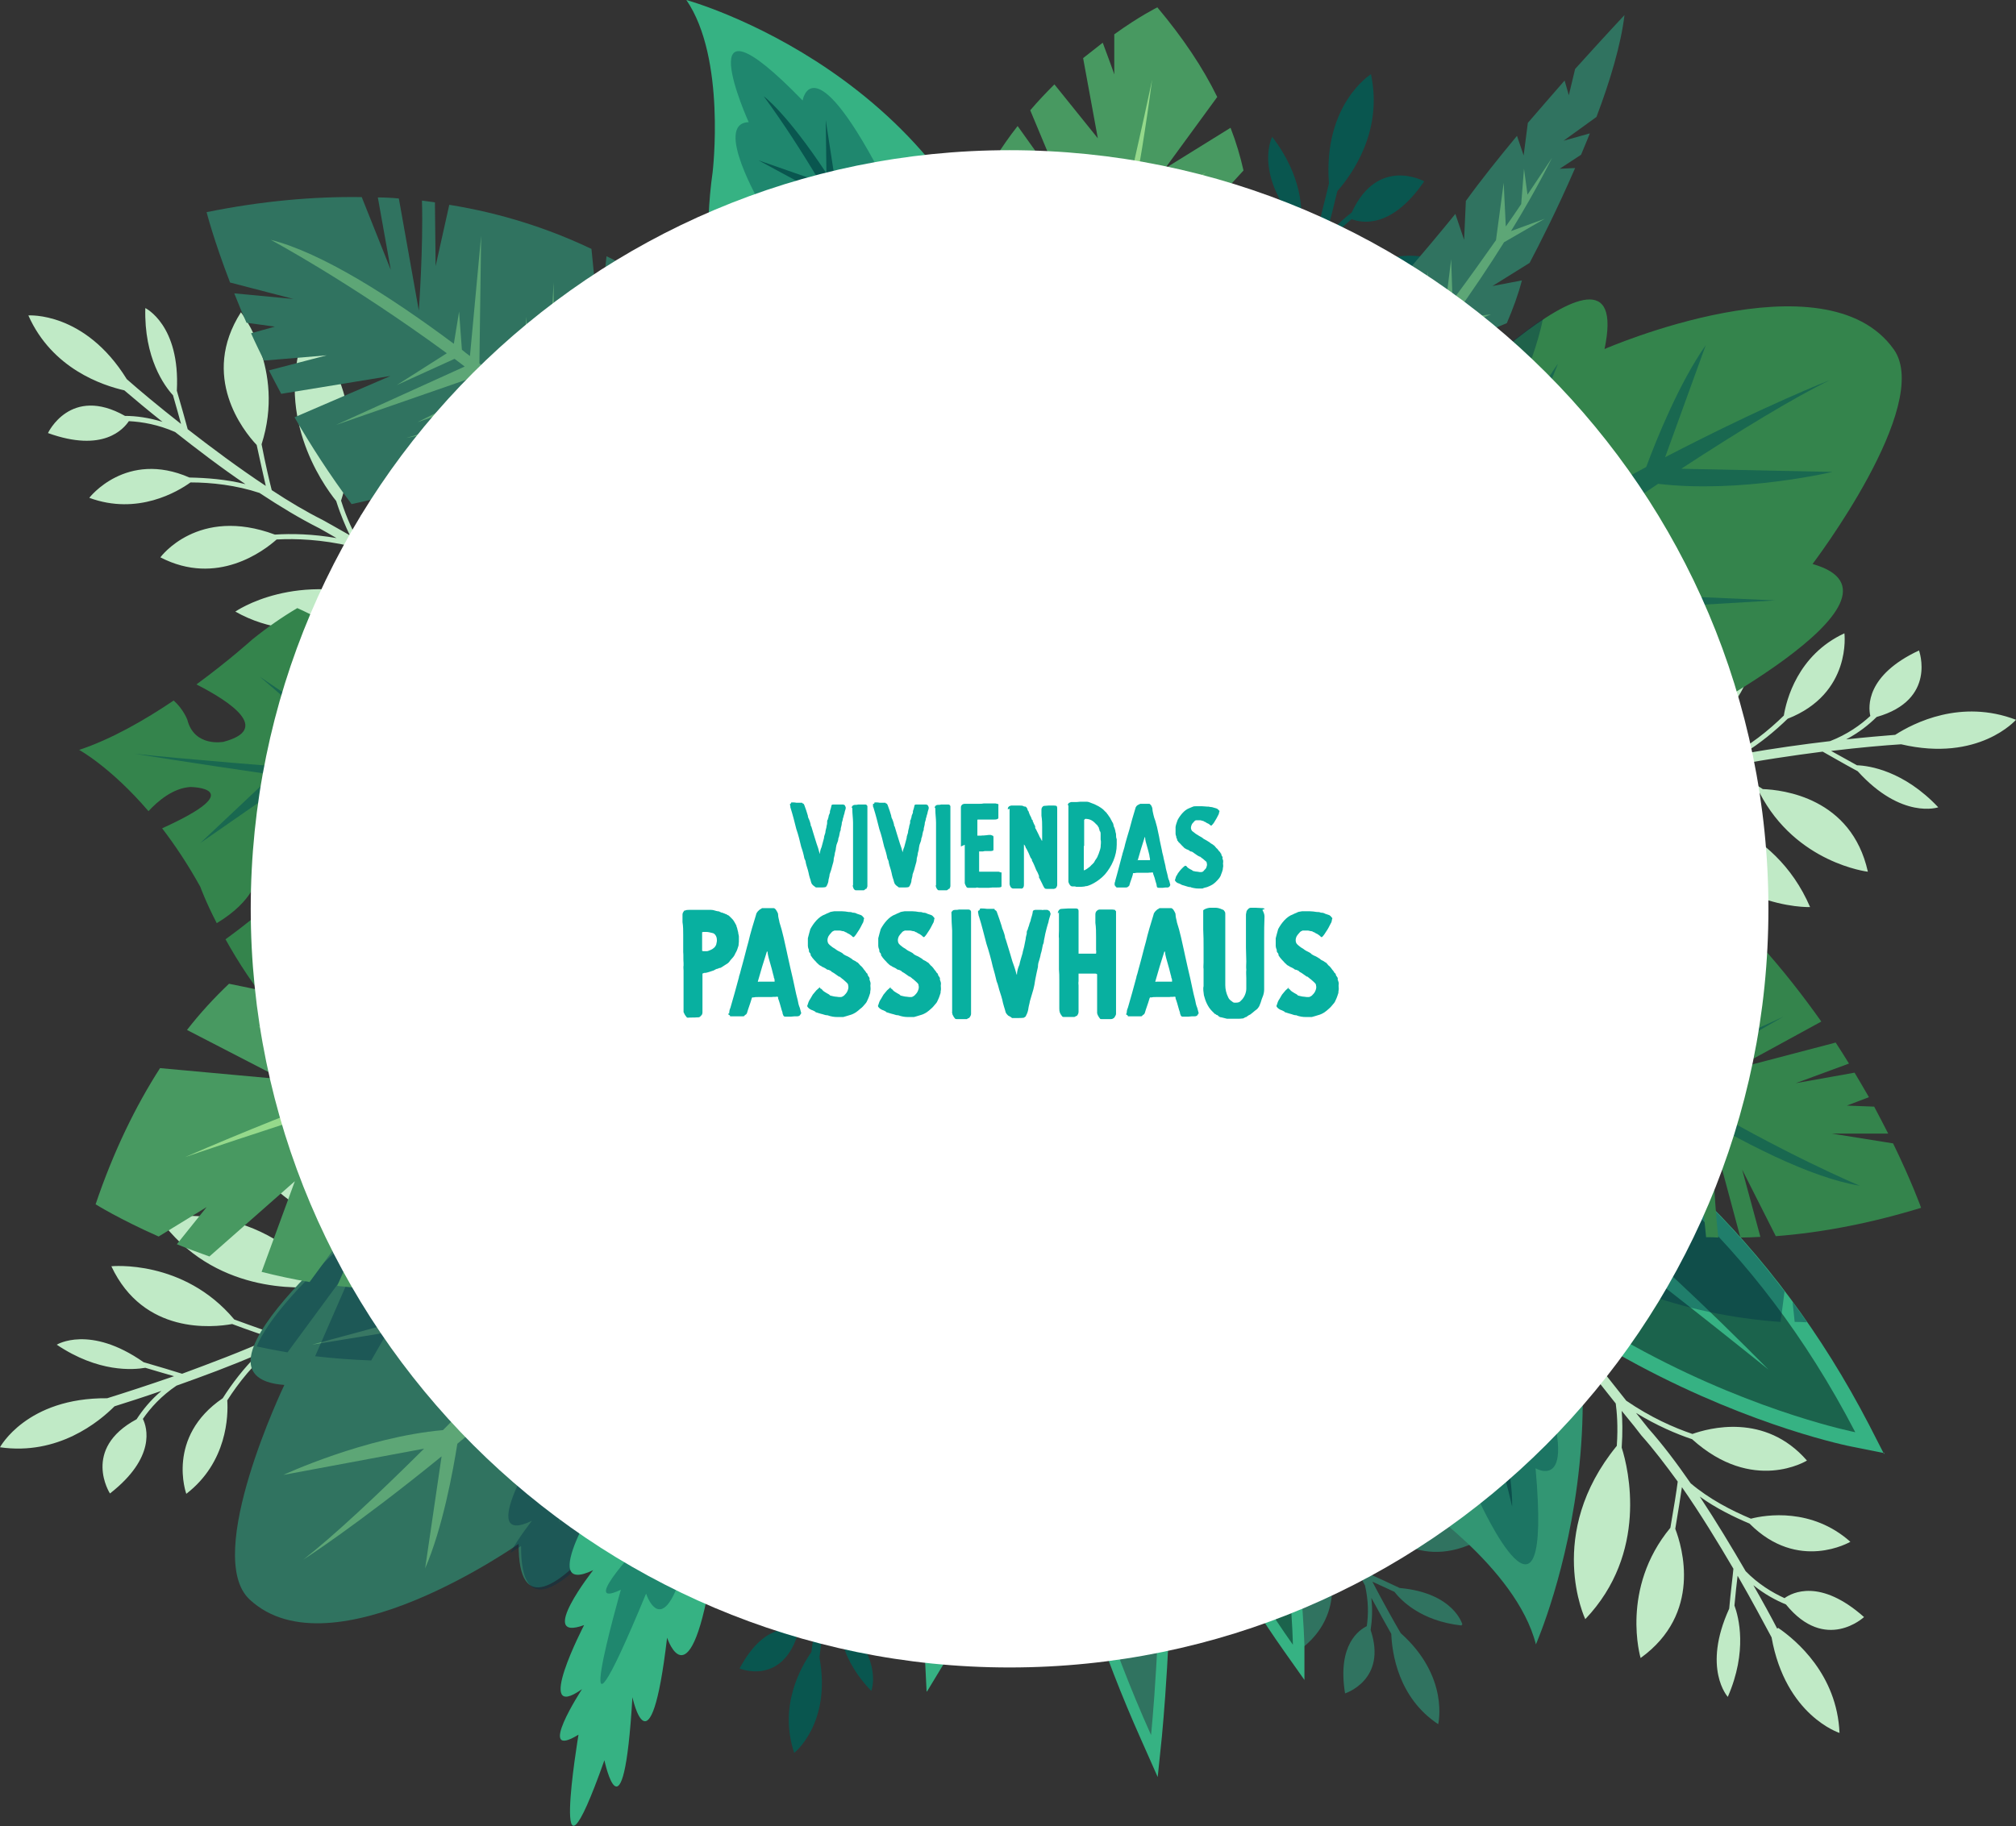<?xml version="1.0" encoding="UTF-8"?>
<svg id="Capa_1" data-name="Capa 1" xmlns="http://www.w3.org/2000/svg" version="1.1" viewBox="0 0 575.7 521.6">
  <rect x="0" y="0" width="575.7" height="521.6" fill="#333333" stroke="none"/>
  <defs>
    <style>
      .cls-1, .cls-2 {
        opacity: .4;
      }

      .cls-3 {
        fill: #08b0a0;
      }

      .cls-3, .cls-4, .cls-5, .cls-6, .cls-7, .cls-8, .cls-9, .cls-10, .cls-11, .cls-2, .cls-12, .cls-13, .cls-14, .cls-15, .cls-16, .cls-17, .cls-18, .cls-19, .cls-20 {
        stroke-width: 0px;
      }

      .cls-4 {
        fill: #34844c;
      }

      .cls-21, .cls-11, .cls-2, .cls-19 {
        isolation: isolate;
      }

      .cls-5 {
        fill: #489961;
      }

      .cls-6 {
        fill: #196850;
      }

      .cls-7 {
        fill: #5da676;
      }

      .cls-8 {
        fill: #1b634c;
      }

      .cls-22, .cls-19 {
        opacity: .3;
      }

      .cls-9 {
        fill: #09564f;
      }

      .cls-10 {
        fill: #329673;
      }

      .cls-11 {
        fill: #c0eac6;
        mix-blend-mode: multiply;
      }

      .cls-2, .cls-13, .cls-19 {
        fill: #003046;
      }

      .cls-12 {
        fill: #36b283;
      }

      .cls-14 {
        fill: #307360;
      }

      .cls-15 {
        fill: #1f876e;
      }

      .cls-16 {
        fill: #0c4f4c;
      }

      .cls-17 {
        fill: #fff;
      }

      .cls-18 {
        fill: #1c7563;
      }

      .cls-20 {
        fill: #95d98b;
      }
    </style>
  </defs>
  <g class="cls-21">
    <g id="Capa_2" data-name="Capa 2">
      <g id="Layer_16" data-name="Layer 16">
        <g>
          <path class="cls-11" d="M144.5,179.4c-.6-1.4-1.4-3.9-1.9-7.2,10.2-19.4-2.8-33.6-2.8-33.6-8.5,17.2-1.1,30.1,1.4,33.8.4,2.3.9,4.3,1.4,5.7-4.4-2.7-9-5.5-13.6-8.3-1.3-2.3-3.8-7.2-6-13.7,8-27.4-9.1-46.7-9.1-46.7-7.3,30.7,4.5,44.3,7.8,47.4,1.7,4.9,3.5,8.9,4.9,11.6-9.1-5.4-17.9-10.4-24.4-14.2-1.1-1.9-3.1-5.8-4.8-11.2,9.8-31-9.9-49.3-9.9-49.3-9.7,24.2,4.4,44.3,8.5,49.4,1.3,4.1,2.8,7.5,3.9,9.8-3.8-2.2-6.6-3.7-7.8-4.4-4.6-2.3-9.5-5.2-14.5-8.5-.6-2.3-1.8-7.4-2.9-13.1,6.9-21.5-5.9-37.7-5.9-37.7-11.7,18.3.7,33.9,4.5,37.9,1,4.7,2,9,2.6,11.7-7.7-5.1-15.5-10.9-22.3-16.2-.6-2.2-1.8-6.6-3.1-11,1-18.8-9-23.6-9-23.6-.4,14.3,5.5,22.3,7.9,24.9.9,3.1,1.7,6,2.3,8.2-6.5-5.1-12-9.7-15.5-12.8-12-19.4-28.1-18.2-28.1-18.2,6.8,15.3,21.3,20,27.4,21.4,2.8,2.4,6.5,5.5,10.9,9-3.9-1.2-7.5-1.7-10.7-1.7-15.6-8.8-22,4.9-22,4.9,15.8,5.7,21.6-1.2,23.1-3.4,3.9.2,8.4,1,13.2,3.1,6.1,4.8,13,10.1,20.1,14.9-5.5-1.4-11.2-1.8-16-1.9-18.1-7.9-28.6,5.8-28.6,5.8,13.8,5.1,25.3-1.8,28.9-4.4,6,0,13.1.8,19.7,3,5.9,3.9,11.7,7.4,17.1,10.1,1.6.9,3.2,1.8,4.9,2.8-6.9-1.2-12.8-1.3-17.6-1-22-8.2-32.7,6.5-32.7,6.5,16.2,8.4,29.6-1.9,33.2-5.1,5.6-.3,12.8,0,21.1,1.9,8.2,4.7,17.1,9.8,25.7,14.9-4.5.2-10.1.6-15,.9-26.2-9.3-43.6,2.9-43.6,2.9,19.2,10.8,38.9,1.4,44.1-1.5,5.7-.4,12.2-.9,16.8-1,4.8,2.9,9.4,5.7,13.8,8.4l-10.4,1.8c-22.2-4.9-37.9,7.3-37.9,7.3,19.8,8,34.8-2.7,38.7-6l11.5-2c12.5,7.8,21.8,14.3,23.2,16.9l2.5-1.3c-1.7-3.1-12-10.3-24.5-18.2h0Z"/>
          <path class="cls-11" d="M416,239c1.4.6,3.8,1.8,6.5,3.7,6.5,20.9,25.7,21.7,25.7,21.7-6.1-18.2-20.5-22.1-24.9-22.9-1.9-1.4-3.6-2.4-5-3.1,5-1.2,10.3-2.4,15.5-3.8,2.5.7,7.8,2.4,13.9,5.5,13.8,25.1,39.4,26.6,39.4,26.6-16.5-26.9-34.5-28.1-39.1-28-4.7-2.3-8.8-3.8-11.6-4.7,10.2-2.6,20-5.2,27.3-7.2,2.1.6,6.3,2,11.3,4.5,15,28.8,41.9,27.8,41.9,27.8-10.3-24-34.4-28.2-40.9-28.9-3.9-2-7.3-3.3-9.7-4.1,4.2-1.2,7.3-2,8.7-2.4,4.9-1.6,10.4-3.1,16.2-4.3,2,1.2,6.5,4,11.3,7.1,10.4,20.1,30.9,22.5,30.9,22.5-4.7-21.2-24.4-23.4-30-23.6-4-2.6-7.8-5-10.1-6.4,9-1.8,18.6-3.2,27.2-4.3,2,1.1,5.9,3.4,10,5.6,12.6,13.9,23,10.3,23,10.3-9.8-10.4-19.7-11.9-23.2-12-2.8-1.5-5.5-3.1-7.4-4.1,8.2-1,15.3-1.6,20-1.9,22.2,5.2,32.8-7,32.8-7-15.7-6-29.2.9-34.5,4.3-3.7.3-8.5.7-14,1.3,3.6-1.9,6.5-4.2,8.7-6.4,17.3-4.9,12.1-19,12.1-19-15.2,7.1-14.5,16.1-13.9,18.7-2.8,2.6-6.6,5.3-11.5,7.2-7.7.9-16.3,2.1-24.8,3.6,4.9-3,9.2-6.6,12.7-10,18.4-7.2,16.2-24.4,16.2-24.4-13.4,6.2-16.6,19.2-17.3,23.5-4.3,4.2-9.8,8.7-16.1,11.8-6.9,1.4-13.5,3-19.2,4.9-1.8.5-3.6,1-5.4,1.5,5.7-4,10-8.2,13.2-11.8,21.3-9.7,18.5-27.7,18.5-27.7-17.4,5.6-19.6,22.3-19.9,27.1-3.7,4.2-9,9.1-16.2,13.6-9.1,2.5-19.1,5.2-28.7,7.6,3-3.3,6.7-7.5,9.9-11.2,25.1-11.9,28.8-32.9,28.8-32.9-21.3,5.9-28.5,26.5-30.1,32.2-3.7,4.3-8,9.2-11.2,12.6-5.4,1.4-10.7,2.6-15.7,3.8l6.1-8.6c19.1-12.2,21.6-32,21.6-32-19.6,8.4-22.7,26.5-23.1,31.6l-6.7,9.5c-14.3,3.3-25.5,5.3-28.3,4.5l-.9,2.7c3.5,1,15.8-1.2,30.2-4.5h0Z"/>
          <path class="cls-11" d="M148.4,345.6c-1.5-.3-4.1-.9-7.1-2.2-11-19-29.9-15.5-29.9-15.5,10,16.4,24.9,17.1,29.3,16.9,2.1.9,4.1,1.5,5.6,1.9-4.6,2.2-9.5,4.6-14.3,7.1-2.6-.1-8.1-.6-14.8-2.3-18.9-21.4-44.3-17.3-44.3-17.3,22,22.6,39.9,19.9,44.3,18.7,5.1,1.2,9.4,1.8,12.4,2.1-9.4,4.8-18.4,9.5-25,13-2.2-.1-6.6-.5-12-1.9-21-24.8-47-17.9-47-17.9,15.3,21.2,39.8,20,46.3,19.2,4.2,1.1,7.8,1.6,10.4,1.9-3.9,2.1-6.7,3.6-7.9,4.3-4.4,2.7-9.5,5.3-14.9,7.8-2.2-.8-7.2-2.5-12.6-4.5-14.5-17.3-35.1-15.2-35.1-15.2,9.2,19.6,29,17.5,34.5,16.5,4.5,1.7,8.7,3.1,11.3,4-8.4,3.8-17.5,7.2-25.6,10.2-2.2-.7-6.5-2-11-3.3-15.4-10.8-24.8-5-24.8-5,11.9,8,21.8,7.2,25.3,6.6,3.1.9,6,1.8,8.2,2.4-7.8,2.7-14.6,4.9-19.1,6.3C7.6,399.2,0,413.4,0,413.4c16.6,2.4,28.3-7.3,32.7-11.7,3.5-1.1,8.2-2.6,13.4-4.4-3.1,2.6-5.4,5.5-7.1,8.1-15.8,8.5-7.6,21.2-7.6,21.2,13.2-10.3,10.6-18.9,9.4-21.3,2.2-3.2,5.3-6.6,9.6-9.5,7.3-2.6,15.5-5.6,23.3-9-4.1,4-7.5,8.5-10.1,12.6-16.3,11.1-10.4,27.3-10.4,27.3,11.7-9,12-22.4,11.7-26.7,3.2-5,7.7-10.7,13.1-15,6.4-2.9,12.5-5.9,17.7-9,1.6-.9,3.3-1.8,5-2.7-4.7,5.2-8,10.2-10.3,14.4-18.7,14.2-12,31.1-12,31.1,15.7-9.3,14.2-26.1,13.5-30.8,2.7-4.9,6.8-10.8,12.8-16.9,8.3-4.5,17.5-9.2,26.4-13.7-2.2,3.9-4.9,8.8-7.2,13.2-21.8,17.1-20.8,38.4-20.8,38.4,19.4-10.5,22-32.1,22.3-38,2.7-5,5.8-10.7,8.2-14.8,5-2.5,9.9-4.9,14.4-7.1l-4,9.8c-15.9,16.1-14.1,36-14.1,36,17.3-12.5,16.3-30.8,15.6-35.9l4.4-10.8c13.3-6.4,23.7-10.8,26.6-10.6l.2-2.9c-3.6-.2-15.1,4.6-28.4,11h0Z"/>
          <path class="cls-11" d="M507.5,465.2c-1.7-3.3-4-7.5-6.8-12.4,3.2,2.6,6.4,4.3,9.3,5.5,11.3,13.9,22.3,3.6,22.3,3.6-12.5-11.1-20.5-7-22.7-5.4-3.5-1.6-7.5-4-11.1-7.7-3.9-6.7-8.4-14.2-13.1-21.3,4.6,3.3,9.7,5.8,14.2,7.7,13.9,14,28.8,5.2,28.8,5.2-11-9.8-24.2-7.7-28.4-6.6-5.5-2.3-11.9-5.6-17.2-10.1-4-5.8-8.1-11.2-12.1-15.7-1.1-1.4-2.3-2.9-3.5-4.4,5.9,3.6,11.5,6,16,7.5,17.4,15.7,32.8,6.1,32.8,6.1-12-13.8-28.2-9.2-32.7-7.6-5.3-1.8-11.9-4.7-18.9-9.5-5.9-7.4-12.3-15.5-18.3-23.4,4.2,1.5,9.5,3.2,14.3,4.7,20.9,18.4,41.6,13.4,41.6,13.4-13.8-17.2-35.6-15.7-41.5-14.9-5.5-1.7-11.6-3.7-16-5.3-3.4-4.4-6.7-8.8-9.7-12.9l10.3,2.2c18.8,12.7,38,7.2,38,7.2-15.4-14.8-33.3-10.4-38.2-8.8l-11.4-2.4c-8.7-11.9-14.9-21.4-15.3-24.2l-2.8.3c.4,3.6,7.3,14,16.1,26,0,1.5-.1,4.2-.9,7.4-16.7,14.2-9.8,32.2-9.8,32.2,14.3-12.9,12.2-27.6,11.2-31.9.5-2.3.8-4.3.8-5.9,3.1,4.2,6.3,8.5,9.5,12.7.4,2.6.9,8.1.5,15-17.6,22.5-8.9,46.7-8.9,46.7,18.2-25.8,12.2-42.9,10.3-47,.3-5.2,0-9.6-.2-12.5,6.4,8.4,12.7,16.3,17.4,22.2.3,2.2.7,6.5.3,12.1-20.6,25.2-9,49.5-9,49.5,18-18.9,12.4-42.8,10.4-49,.3-4.4.2-8,0-10.5,2.8,3.4,4.8,5.9,5.6,7,3.4,3.8,6.9,8.4,10.4,13.2-.3,2.4-1.1,7.5-2.1,13.2-14.4,17.4-8.5,37.2-8.5,37.2,17.6-12.7,11.9-31.7,9.9-36.9.8-4.8,1.5-9.1,1.9-11.9,5.3,7.6,10.3,15.8,14.7,23.3-.2,2.3-.8,6.8-1.2,11.4-7.8,17.1-.4,25.2-.4,25.2,5.7-13.1,3.1-22.8,1.9-26.1.3-3.2.6-6.2.9-8.5,4.1,7.1,7.5,13.5,9.7,17.6,4,22.4,19.4,27.3,19.4,27.3-.7-16.7-12.4-26.5-17.5-30h0Z"/>
          <g>
            <path class="cls-9" d="M246.7,407.6c-4.1,5.9-8.5,10.2-12.1,13.1-4,0-18.2,1.3-23.6,15.7,0,0,15,3.1,24-14.5,3.1-2.5,6.8-6,10.4-10.6-.5,1.5-1,3-1.5,4.5-1.8,4.7-3.5,10.2-4.9,16-2.8,5.1-6.9,9.6-10.6,13-3.6.4-14.7,2.6-20.4,13.6,0,0,14.4,2.5,21.1-12.6,3-2.8,6.3-6.3,8.9-10.3-1.6,7-3,14.2-4,20.7-1.8,4-4.2,7.1-6.5,9.4-2.2-.6-9.7-1.5-16.3,11,0,0,11.7,4.9,16.5-9.4,1.9-1.8,3.9-4.1,5.7-7.1-.7,4.6-1.3,8.7-1.7,11.8-3,4.3-9.4,15.4-4.9,28.8,0,0,10.7-8.4,7.2-27.3.5-4,1.3-9.9,2.4-16.8.9,1.7,2,4,3.2,6.4,0,3,.8,11.3,9.2,20,0,0,3.5-8.6-7.8-19.8-1.7-3.5-3.4-6.9-4.3-8.6,1.2-7.2,2.8-15.2,4.7-22.8,1.1,2,2.9,5.3,5,8.8,0,4.7,1.1,21.4,18.7,26.2,0,0-1.2-17.4-17.7-26.9-2.5-4.2-4.6-8-5.6-9.8,1.3-4.9,2.7-9.5,4.2-13.5.4-1.1,1.2-3.7,2.4-7.2.6,2.1,1.6,5,3.1,8.3.3,5.5,2.9,26,22.7,35.6,0,0,1.9-22.6-21.8-36.4-1.9-4.3-2.9-7.8-3.4-9.6,2-6,4.6-14.2,7.2-22.7.6,2.4,1.8,5.9,3.5,10-.3,3.8,0,19,22,34,0,0-.3-21.7-20.8-34.2-2.4-5.3-3.5-9.8-4-12,1.3-4.3,2.6-8.7,3.8-12.9.5,1.2,1.3,2.7,2.4,4.4.5,3.7,3.2,15.9,18.3,21.8,0,0,0-16.2-17.3-22.5-1.5-2.3-2.4-4.4-2.9-5.6,3.3-12,5.7-22.3,5-25.2l-2.3.6c.6,2.4-1.6,11.7-4.9,23.6l-8.3,5.3c-4.3.2-19.7,2-27.5,18.2,0,0,16.7-1.4,27.8-17l7.5-4.8c-1.2,4.1-2.5,8.5-3.8,13-3,2.6-7.2,6-11,8.9-4.9,1.1-22.5,6.4-28.3,24,0,0,17.8-2.2,28.8-22.9,3.3-2.6,7-5.5,9.9-7.9-2.4,8-5.1,16.3-7.5,23.9h0Z"/>
            <path class="cls-14" d="M417.6,464s-2.4-9-17.9-10.4c-3.4-1.6-6.8-3.2-8.5-3.9-3.4-6.4-6.9-13.7-10-20.8,2.1.9,5.5,2.2,9.2,3.6,2.8,3.7,13.6,16,30.3,8.3,0,0-11.4-12.8-29.9-9.5-4.4-1.7-8.4-3.3-10.2-4-1.9-4.6-3.6-9.1-4.8-13.3-.4-1.1-1.2-3.7-2.4-7.2,1.7,1.2,4.2,2.9,7.4,4.5,3.5,4.1,17.8,18.4,39,13,0,0-12-18.9-38.8-14.3-4.1-2.1-7-4.2-8.4-5.4-2.1-6-4.9-14-8-22.4,2,1.5,4.9,3.5,8.7,5.5,2,3.2,11.4,14.9,37.5,12.2,0,0-13.2-16.8-36.8-13.2-5-2.6-8.6-5.3-10.3-6.7-1.6-4.2-3.2-8.5-4.8-12.5,1.1.6,2.6,1.3,4.5,1.9,2.6,2.6,12,10.4,27.4,5.2,0,0-9.6-12.7-27-6.4-2.6-.8-4.5-1.8-5.6-2.5-4.6-11.6-8.9-21.1-11.2-23l-1.5,2c1.9,1.5,5.8,10.2,10.3,21.7l-3.3,9.5c-3.3,3-14.2,14.4-10.6,32.1,0,0,12.3-12,11.6-31.3l3-8.6c1.6,4,3.2,8.3,4.8,12.7-.8,4-2.1,9.4-3.3,14.2-3.1,4-13.7,19.6-7.7,37.2,0,0,12.6-13.3,8.8-36.6,1-4.1,2.2-8.8,3-12.6,2.9,7.9,5.8,16,8.4,23.6.3,7.3-.5,13.5-1.6,18.1-3.1,2.6-13.5,12.8-9,27.6,0,0,13.6-7.4,10.1-27,1-4,1.7-9.1,1.8-15.1.5,1.5,1,3,1.5,4.5,1.4,4.9,3.4,10.2,5.7,15.7.9,5.9.4,12-.5,17.1-2.6,2.7-9.9,11.6-7.8,24,0,0,12.8-7.4,9-23.6.7-4.1,1.1-9,.9-13.8,2.9,6.5,6.2,13.1,9.2,18.8,1,4.3,1,8.3.5,11.6-2,1-8.5,5.1-6.2,19.2,0,0,12.1-3.8,7.3-18.1.4-2.7.6-5.8.2-9.2,2.2,4.1,4.2,7.6,5.7,10.3.2,5.3,1.9,18.2,13.4,25.8,0,0,3.3-13.5-10.7-26-2-3.4-4.9-8.6-8.1-14.7,1.7.8,4,1.8,6.3,2.9,1.8,2.3,7.4,8.3,19.1,9.6h0Z"/>
            <g>
              <g>
                <path class="cls-8" d="M374.2,287.1c1,0,25.3,2.4,57,18.5,29.2,14.8,70.4,44.6,100.5,102.5l2.2,4.2-4.5-.9c-.3,0-27.8-5.6-60.7-23.1-30.4-16.2-71.9-46.4-96.7-97.8l-1.8-3.6,3.9.3h0Z"/>
                <path class="cls-12" d="M529.8,409.1s-108.3-21.2-155.8-119.8c0,0,98.1,8.7,155.8,119.8M538,415.3l-4.3-8.4c-13.4-25.8-30.1-48.2-49.6-66.8-15.6-14.8-33.1-27.2-51.9-36.7-32.1-16.2-56.8-18.6-57.8-18.7l-7.7-.7,3.5,7.2c11.1,23,26.4,43.7,45.4,61.6,15.2,14.3,32.8,26.8,52.3,37.2,33.2,17.7,60.1,23.1,61.3,23.3l9,1.8h0Z"/>
              </g>
              <path class="cls-12" d="M505,391.2s-84.4-68.3-131.7-97.8l-3.6-6.1,9.5.8s53,29.3,125.9,103.2h0Z"/>
            </g>
            <g class="cls-1">
              <path class="cls-13" d="M508.5,377.4l1.1-8.5c-7.9-10.4-16.4-20-25.6-28.7-15.6-14.8-33.1-27.2-51.9-36.7-17.7-8.9-33.1-13.7-43.5-16.1l-8.4,7.3c3.3,4.9,6.9,10,10.9,15.1l12.1-11.2-10,14c1,1.2,2,2.4,3,3.6l10.7-12.5-8.9,14.6c3.5,4,7.1,8,11.1,11.9l15.9-12.9-14.2,14.7c1.1,1.1,2.3,2.2,3.4,3.2l21.1-23.3-11.5,31.6c1.5,1.2,3,2.4,4.5,3.5l8.7-28.8-3.7,32.4c5.1,3.6,10.6,6.9,16.3,10l5.2-20.1-2.2,21.7c.8.4,1.6.8,2.4,1.2l7.3-35.1-1.1,37.9c1.2.5,2.4,1,3.7,1.5l.3-19,3.9,20.6c12,4.4,25.2,7.3,39.4,8.3h0Z"/>
              <path class="cls-13" d="M512.4,377.6c1.2,0,2.3,0,3.5.1,0,0,0-.1,0-.2-1.3-1.9-2.7-3.8-4-5.6l.6,5.7h0Z"/>
              <path class="cls-13" d="M388,287.3c-8.2-1.9-13.2-2.4-13.6-2.4h-.3c1.4,2.3,2.9,4.7,4.4,7.1l9.5-4.7h0Z"/>
            </g>
            <g>
              <path class="cls-14" d="M110.2,343.9s-61.9,49.3-29,51.7c0,0-23.4,48.8-9.9,61.3,23.4,21.8,76.8-15.9,76.8-15.9-.2,42,48-35.9,48-35.9,7.9,33.9,21.3-42.8,21.3-42.8,17.1,33,11.8-53.2,11.8-53.2,0,0-115-21.4-75.1,4.1,0,0-77.9,19.2-43.8,30.7h0Z"/>
              <path class="cls-7" d="M229.1,309.1s-3.1-.6-8.2-1.4c-2.5,2.7-5.6,6.2-9.1,10.1-16.7-3.5-41-3.2-41-3.2l35.9,8.9c-4.1,4.5-8.8,9.6-13.7,15-29.3-2.1-65.3,2.6-65.3,2.6l57.1,6.4c-4.3,4.6-8.8,9.4-13.4,14.3l-82.3,22.3,72.4-11.8c-11.7,12.4-23.7,24.9-35,36.2-22.4,2-45.6,12.8-45.6,12.8l40.2-7.5c-13.7,13.6-25.9,25-34.5,31.7,0,0,15.2-9.7,39.5-29.5l-4.7,32c5-11.5,8-28,9.2-35.6,11.5-9.5,24.9-21.1,39.5-34.8l-10.5,57.3c4.8-10.5,14.5-47.3,19.1-65.5,5.1-4.9,10.4-10.1,15.8-15.6l5.7,36.7c1.3-14,.7-32,0-42.6,4.9-5,9.8-10.2,14.9-15.6l6.2,19.8c-.2-6.9-1.3-17-2.2-24.1,3.4-3.8,6.9-7.6,10.4-11.5-.2-4.4-.4-7.3-.4-7.3h0Z"/>
            </g>
            <path class="cls-2" d="M229.4,316c0-.2,0-.4,0-.6s0-.2,0-.4c0-1,0-1.9-.1-2.6h0c0-.5,0-.9,0-1.3h0c0-.2,0-.3,0-.4h0c0-.2,0-.3,0-.4h0v-.3h0v-.2c0-.2,0-.3,0-.5h0c0,0,0-.2,0-.2h0c0,0,0,0,0,0-.3,0-1.8-.3-4.1-.7-.2,0-.4,0-.6-.1,0,0-.1,0-.2,0-.2,0-.3,0-.5,0s-.4,0-.5,0c0,0-.2,0-.3,0-.5,0-1-.2-1.5-.3-.1,0-.3,0-.4,0-.1,0-.3,0-.4,0-.3,0-.5,0-.8-.1,0,0-.2,0-.2,0-.3,0-.6-.1-.9-.1,0,0,0,0,0,0-.4,0-.7-.1-1.1-.2,0,0,0,0,0,0-28.3-4.7-95.1-14.2-63.2,6.2,0,0-77.9,19.2-43.8,30.7,0,0-31.2,24.9-37.5,40.1,2.8.6,5.8,1.2,8.8,1.7l20.6-28-12.7,29.1c5.2.6,10.5,1,16,1.2l20-34.8-1.7,34c3.6-.4,7.2-1,10.8-1.6l7-39.2.8,37.5c5.3-1.3,10.6-3,15.9-5.1-4.9,6.5-7.3,12,3,8.3,0,0-27.5,34-7.2,24,0,0-19.3,30.7-2.7,22.7,0,0-3.8,4.8-6.2,9.2,1.9-1.3,3.1-2,3.1-2-.2,42,48-35.9,48-35.9,1.6,6.9,3.4,9.2,5.4,8.5.2-.6.4-1.2.6-1.8,0,0,0,.6.1,1.4,7.3-5.4,15.2-51,15.2-51,14.1,27.2,13-26.5,12.1-46.3h0ZM190.9,326.4c0,0-.1,0-.2.1l-.6-1.2.8,1.1h0ZM185.8,329.8c-.8.6-1.6,1.1-2.3,1.7l1.1-5.6,1.2,3.9h0ZM181,344.5l.6-3.2c1.1,0,2.4.1,4,0,0,0-1.9,1.3-4.7,3.2Z"/>
            <g>
              <path class="cls-10" d="M340,217.9s4.8,34.1-7.9,62.4c0,0-16.9,41.1,19.2,95.9,0,0,21,32.5,51.9,51.8,0,0,29.8,19.6,35.4,41.7,0,0,37.6-85.3-13.3-154.4,0,0-52-72.8-85.4-97.4h0Z"/>
              <path class="cls-18" d="M363.9,249s-7.4-5.7-16.6-19.1c0,0,1.4,17.4-2.9,32.7,0,0-14.1,40.4,2.9,33.4,0,0-12.4,60.9,8,50.7,0,0,7.1,51.5,22.4,35.4,0,0,16.7,41.4,27.6,26.6,0,0,9.6,29.1,17.2,20.2,0,0,21,46.1,16-9.5,0,0,15.4,9.1-1.4-34.8,0,0,19.1,4.4-11.2-41.1,0,0,22.8,5-23.8-40.1,0,0,16.8,2.5-24.5-34.1,0,0,11.2-1.8-13.6-20.3h0Z"/>
              <path class="cls-16" d="M374,263l-10.7-7.1c-6.1-11.1-12.6-22.9-19.8-35.3-1.2-.9-2.3-1.8-3.5-2.7,0,0,.3,2.2.5,5.8,4.6,7.9,11.3,19.6,19,33.7l-7.7,26,10.2-21.4c4.7,8.8,9.8,18.4,14.9,28.6l-23.2,39.7,25.2-35.7c4.6,9.3,9.3,19,14,29l-19.5,45.4,22.1-39.7c4.8,10.6,9.5,21.5,13.9,32.4l-11.5,40.1,14.9-31.5c2.9,7.4,5.6,14.9,8.1,22.2l-5.3,26.1,7.3-20.1c3.5,10.9,6.5,21.5,8.9,31.8,0,0,.7-9.1-5.6-31.8l12.5,11.1-14-16.5c-2-6.8-4.6-14.7-8-23.8l17.9,8.2-20.8-16c-3.9-10-8.6-21.2-14.2-33.8l21.2,7.5-23.7-12.9c-4.1-8.9-8.7-18.5-13.9-28.8l15.5,3.9-17.3-7.3c-4.6-9.2-9.7-18.9-15.2-29.2l8,2.1h0Z"/>
            </g>
            <g>
              <path class="cls-4" d="M433.6,248.4s11.8-12.5,17.6-18.7c-1-.5-2.1-1-3.1-1.5l-8.4,8.9,3.7-11c-8.9-3.8-18.4-6.9-28.6-8.9l-12.2,18,8.8-18.6c-1.8-.3-3.6-.6-5.4-.8l-7.6,15.7.2-16.5c-4.4-.4-8.9-.6-13.5-.6l-5.5,15.8,1.7-15.8c-6.3.2-12.9.7-19.6,1.7l-7.8,6.8,4.5-6.3c-1.9.3-3.8.7-5.7,1l-2.2,4,.7-3.7c-6.7,1.4-13.6,3.2-20.8,5.4,0,0,3.7,10.4,11.6,25.3l8.9-1.9-8.3,3.1c.7,1.3,1.5,2.7,2.3,4.1l9.8-2.9-8.3,5.5c2,3.6,4.3,7.3,6.8,11.1l11.3-5.6-9.5,8.3c3.3,4.9,6.9,10,10.9,15.1l12.1-11.2-10,14c1,1.2,2,2.4,3,3.6l10.7-12.5-8.9,14.6c3.5,4,7.1,8,11.1,11.9l15.9-12.9-14.2,14.7c1.1,1.1,2.2,2.2,3.4,3.2l21.1-23.3-11.5,31.5c1.5,1.2,3,2.4,4.5,3.5l8.7-28.8-3.7,32.4c5.1,3.6,10.6,6.9,16.3,10l5.2-20.1-2.2,21.7c.8.4,1.6.8,2.4,1.2l7.3-35.1-1.1,37.9c1.2.5,2.4,1,3.6,1.5l.3-19,3.9,20.6c12,4.3,25.2,7.3,39.4,8.3l2.3-16.9,1.7,17.2c1.2,0,2.3,0,3.5.1-1.5-12.7-1.7-29.8-1.7-29.8l8,29.8c1.9,0,3.8-.1,5.7-.2l-5.2-19.2,9.6,19c13-1,26.8-3.6,41.5-8.1,0,0-2.6-7.3-8-18.4l-17.5-2.8h16.1c-1.2-2.4-2.6-5-4-7.7l-7.8-.3,6.3-2.4c-1.3-2.3-2.7-4.6-4.1-7l-16.8,3,15.2-5.6c-1.2-2-2.5-4-3.8-6l-29,7.6,24.9-13.6c-5.1-7.2-10.9-14.7-17.5-22l-18.9,6.2,16.3-9c-.7-.8-1.5-1.5-2.2-2.3l-31.2,14,26.7-18.5c-1.2-1.1-2.3-2.2-3.5-3.4l-28.9,19.9,25.9-22.6c-3.5-3.1-7.2-6.1-11-9l-13.4,10.7,8.2-14.4c-5.3-3.7-10.9-7.1-16.8-10.2l-20.2,17.4h0Z"/>
              <path class="cls-6" d="M349.1,224.1l-3.8,1.1c-7.9-3.4-15.2-5.8-21-6.4l-.6,5.5s6.9.8,20.1,5.9l4.9,10.3-2.5-9.4c3.2,1.3,6.6,2.8,10.5,4.5l4.9,18.1-2.2-16.8c3.5,1.7,7.2,3.6,11.2,5.7l.5,11.5,1-10.7c.9.5,1.8,1,2.6,1.4l3,20.9v-19.3c1.6.9,3.2,1.9,4.9,2.9l6.2,26.8-3.4-25.2c4,2.4,8.1,5,12.5,7.9l4.6,21-1.4-18.8c1.2.8,2.5,1.7,3.8,2.6l1.3,12,.8-10.6c2.6,1.8,5.2,3.6,7.9,5.6l7.8,31.9-4.9-29.8c2.9,2.1,5.9,4.4,9,6.7l5.5,20.2-2.5-18c.5.4,1.2.9,2,1.5l2.5,9.1v-7.3c2.6,1.9,5.9,4.4,9.8,7.1l2.2,15.6.5-13.7c1,.8,2.1,1.5,3.3,2.3l3.5,38.3-1.1-36.6c1.3.9,2.7,1.9,4.1,2.8l3.5,23.7-.4-21.6c1.5,1,3,2,4.6,3.1l1.3,7.5.4-6.4c1.8,1.2,3.7,2.4,5.6,3.6l2.6,34.6.2-32.8c.8.5,1.6,1,2.4,1.5l1.7,10.2.7-8.8c18.3,11.1,37.8,21.1,51.9,23.4,0,0-22.1-9.2-50.2-26.1l12.8-9.9-14.9,8.6c-1-.6-1.9-1.2-2.9-1.8l33.4-19.1-36.9,16.9c-1.2-.8-2.5-1.6-3.7-2.4l18.6-11.6-21.6,9.7c-1.4-.9-2.8-1.8-4.2-2.8l28.4-11.5-31.6,9.3c-1.3-.9-2.6-1.9-4-2.8l24.8-16-27.2,14.3c-1.2-.9-2.5-1.8-3.8-2.8l13-9.1-15.6,7.2c-3.2-2.4-6.4-4.9-9.6-7.5l13.5-8.9-15.5,7.2c-.8-.7-1.7-1.4-2.5-2.1l25.7-10.8-28.7,8.5c-2-1.4-5.3-3.8-9.6-6.8l22-16-25.4,13.7c-2-1.4-4.1-2.8-6.3-4.3l12.7-8.9-14.6,7.6c-1.3-.9-2.7-1.8-4.1-2.8l21.1-13.8-24.2,11.7c-3.9-2.6-8.1-5.2-12.4-7.9l19.5-7.4-21.4,6.3c-2-1.2-4.1-2.5-6.1-3.7l11-8.1-13.6,6.5c-1.1-.6-2.1-1.3-3.2-1.9l9.2-5.9-11,4.9c-3.6-2-7.1-4-10.7-5.9l14.3-10.8-16.4,9.7c-4.1-2.1-8.1-4.1-12-5.8l2.3-1.8h0Z"/>
              <path class="cls-2" d="M475.8,245l-13.4,10.7,8.2-14.4c-5.3-3.7-10.9-7.1-16.8-10.2l-20.2,17.4s11.8-12.5,17.6-18.7c-1-.5-2.1-1-3.1-1.5l-8.4,8.9,3.7-11c-8.9-3.8-18.4-6.9-28.6-8.9l-12.2,18,8.8-18.6c-1.8-.3-3.6-.6-5.4-.8l-7.6,15.7.2-16.5c-4.4-.4-8.9-.6-13.5-.6l-5.5,15.8,1.7-15.8c-6.3.2-12.9.7-19.6,1.7l-7.8,6.8,4.5-6.3c-1.9.3-3.8.7-5.7,1l-1.3,2.3c-1,8.5-1.5,18.6-1.7,27.1l1.3-.3-1.3.5c0,1.9,0,3.7-.1,5.4l5.2-1.5-5.2,3.4c0,2.9,0,5.3,0,7.1.8,1.4,1.7,2.8,2.6,4.2.9.2,2,.5,3.3.8l9.1-4.5-6,5.2c27.2,6.1,104.1,22,70.3-2.2,0,0,38.1-7.2,51.8-16.3-1.6-1.3-3.2-2.6-4.9-3.9h0Z"/>
            </g>
            <g>
              <g>
                <path class="cls-8" d="M323.7,335.5c23.8,21.1,35.4,56.5,40.8,82.5,5.9,28.1,6.3,51.5,6.3,51.7v5.1c0,0-2.8-4.1-2.8-4.1-26.3-37.3-37.7-71.7-42.5-94-5.3-24.2-4.4-39.5-4.4-40.1l.2-3.2,2.4,2.1h0Z"/>
                <path class="cls-12" d="M369.2,469.8c-50.6-71.7-46.6-133-46.6-133,45.4,40.3,46.6,133,46.6,133M372.5,479.9v-10.1c-.1-1-.5-23.8-6.5-52.1-3.5-16.6-8.3-31.6-14.1-44.5-7.4-16.3-16.5-29.4-27.2-38.9l-4.7-4.2-.4,6.5c0,.6-1,16.1,4.4,40.6,4.9,22.5,16.3,57.1,42.8,94.6l5.8,8.2h0Z"/>
              </g>
              <path class="cls-12" d="M358.7,438s-23-64.9-34.8-102.2l-2.8-2.7v3.6c0,0,3.4,20.9,37.6,101.3h0Z"/>
            </g>
            <g>
              <g>
                <path class="cls-8" d="M306.7,336.6c0,.6,2,15.8-1.7,40.3-3.4,22.6-12.5,57.8-36.4,96.8l-2.6,4.3-.3-5.1c0-.2-1.2-23.6,2.9-52,3.8-26.3,13-62.5,35.4-85.2l2.2-2.2.4,3.2h0Z"/>
                <path class="cls-12" d="M267.3,472.9s-4.8-92.6,37.9-136c0,0,8,60.9-37.9,136M264.7,483.2l5.2-8.6c24-39.3,33.1-74.6,36.6-97.4,3.8-24.8,1.8-40.2,1.7-40.8l-.8-6.4-4.4,4.5c-10.1,10.2-18.4,23.9-24.7,40.7-5,13.3-8.8,28.6-11.2,45.4-4.1,28.6-3,51.4-3,52.4l.5,10.1h0Z"/>
              </g>
              <path class="cls-12" d="M275.7,440.4s18.8-66.4,28.1-104.4l2.6-2.9.3,3.6s-2.2,21.1-31,103.7h0Z"/>
            </g>
            <g>
              <g>
                <path class="cls-14" d="M312.8,332.2c12.4,18.4,19,51.5,19.8,98.5.6,34.9-2.4,64.8-2.5,65.1l-.6,5.8-2.4-5.3c-25.5-57-28.8-98.5-27.1-123.2,1.9-27,9.8-40.3,10.1-40.8l1.2-2.1,1.4,2h0Z"/>
                <path class="cls-12" d="M328.7,495.6c-49.1-109.7-17.1-162.5-17.1-162.5,29.4,43.6,17.1,162.5,17.1,162.5M330.6,507.6l1.2-11.6c0-.3,3.1-30.3,2.5-65.3-.8-47.3-7.6-80.8-20.1-99.4l-2.7-4-2.5,4.1c-.4.6-8.4,14.2-10.3,41.6-1.1,15.9.1,33.3,3.6,51.6,4.4,22.8,12.3,47.1,23.6,72.4l4.7,10.6h0Z"/>
              </g>
              <path class="cls-12" d="M324.8,468.8s-11.8-112.2-12.5-136.9c0,0-1.4-.4-3.7,3.4,0,0-4.3-.3,16.2,133.5Z"/>
            </g>
            <g>
              <path class="cls-4" d="M476.8,208.3s74.3-37.7,40.8-47.2c0,0,34.5-45.4,23.2-61.3-19.6-27.6-82.6-.1-82.6-.1,9.1-43.4-57.2,26.8-57.2,26.8-1-36.8-31,39.7-31,39.7-10.7-37.9-23.4,52.5-23.4,52.5,0,0,114.3,46.9,78.4,11.9,0,0,84.5-3,51.8-22.3Z"/>
              <path class="cls-6" d="M346.6,218.7s3.1,1.3,8.1,3.2c3.1-2.3,7-5.2,11.6-8.5,16.5,7.2,41.7,12.2,41.7,12.2l-35.2-16.9c5.2-3.8,11.1-8,17.3-12.5,29.9,8.5,68,11.4,68,11.4l-57.6-18.9c5.4-3.9,11-7.9,16.8-11.9l89.7-5.3-77.3-3.4c14.7-10.3,29.8-20.6,43.8-29.9,23.5,2.8,49.8-3.4,49.8-3.4l-43.2-.9c17-11.1,32-20.2,42.4-25.3,0,0-17.7,6.8-47,22l11.6-32c-7.6,10.8-14.2,27.2-17,34.8-13.9,7.4-30.2,16.5-48.2,27.5l23-57c-7.2,9.8-24.9,45.8-33.6,63.6-6.4,4-12.9,8.2-19.6,12.7l1.9-39.2c-4.3,14.2-7.4,32.9-9,44-6.1,4.1-12.3,8.4-18.6,12.9l-2.2-21.8c-1.2,7.1-2.2,17.8-2.8,25.4-4.4,3.1-8.8,6.4-13.2,9.7-.8,4.6-1.2,7.6-1.2,7.6h0Z"/>
            </g>
            <g>
              <path class="cls-2" d="M354.5,210.9c6.2-2.6,12.8-6.7,19.4-13.1l-18-7,23.8.8c2.6-3.1,5.2-6.6,7.8-10.6,0,0,2.7-3.1,7-8.4l-11.3-4.2,14.1.7c3-3.8,6.5-8.4,10.2-13.5l-11.9-1.1,13.8-1.7c3.4-4.8,6.9-10,10.3-15.4l-13.9-1.2,18-5.7c4.7-8,9-16.3,12.2-24.3l-6-.4,7.5-3.7c1.3-3.8,2.4-7.4,3.1-11-17,11.2-39.8,35.3-39.8,35.3-1-36.8-31,39.7-31,39.7-2.5-8.9-5.2-10.7-7.7-8.2-.4,1-.6,1.6-.6,1.6,0-.2-.1-.4-.2-.6-5.6,7.4-10.6,33.8-13.1,48.9l6.2,3.1h0Z"/>
              <path class="cls-2" d="M350.6,212.3l-2.7-2.2c-.2,1.1-.4,2.2-.5,3.1,1-.3,2.1-.6,3.2-.9h0Z"/>
            </g>
            <g>
              <path class="cls-12" d="M309,305.9c0,.5,0,.9,0,1.3-2.9,41.8-8.6,18.3-8.6,18.3-8.6,54.7-12.1,26-12.1,26-9,43.6-13.4,19.7-13.4,19.7-13.4,44-18.9,21.3-18.9,21.3-13.4,35.7-12.8,10.7-12.8,10.7-21.7,50-23,23.3-23,23.3-13.7,43-16.6,20.3-16.6,20.3-6.4,41.3-13.1,21-13.1,21-4.8,40.7-9.9,17-9.9,17-2.6,43.7-8,18-8,18-16.3,46-7.4-7.3-7.4-7.3-12.5,7.7,1-13,1-13-14.1,10,.6-18.3.6-18.3-13.7,5,2.6-15.7,2.6-15.7-16.6,8,2.7-22.7,2.7-22.7-20.3,10,7.2-24,7.2-24-20.4,7.3,9.3-22,9.3-22-24,2,15.3-24,15.3-24-25.2,1.3,14.4-20.3,14.4-20.3-28.1,1.7,17.6-21.3,17.6-21.3-24-3.7,19.5-15,19.5-15-25.2-4.7,20.8-11.3,20.8-11.3-28.8-13.3,40-8.3,40-8.3,0,0,2.3,40-7,26.3h0Z"/>
              <path class="cls-15" d="M309,285.9s-32.7-7.7-16.4,6.1c0,0-42.1,4.3-15.4,8.4,0,0-41.3,12.1-12.4,11.7,0,0-45.3,15.7-15.5,14.5,0,0-46.6,22.5-16.1,18.1,0,0-41.3,24.5-15.1,20.1,0,0-34.8,26.1-8.7,20.5,0,0-30.4,22.1-9.7,18.5,0,0-26.3,22.5-10.1,19.3,0,0-23.7,23.7-5.3,16.5,0,0-19.7,20.5-7,14.5,0,0-17.1,59.8,7.2,1.1,0,0,6.2,19,13.9-21.2,0,0,4.2,22.5,12.7-21.3,0,0,5.8,21.7,14.7-20.9,0,0,5.3,26.6,14.4-19.3,0,0,4.4,24.8,17.2-22.5,0,0,3.1,22.6,14.3-18.5,0,0-.4,22.9,12.7-14.9,0,0-2.3,25.8,14.7-12.9,0,0,1.5,20.1,9.8-17.7h0Z"/>
              <path class="cls-9" d="M301.7,302.7l2.5-11.1c10.5-8.4,21.2-15.4,32.1-20.3l-5.2-2.7s-11.4,5.2-29.1,19.4l-7.4-.5,5.1,2.4c-2,1.7-4.1,3.5-6.3,5.4l-6.7,1.3,4.8.3c-1.6,1.4-3.2,2.9-4.9,4.5l-17.6,5.2,14.7-2.4c-3.5,3.4-7.2,7.1-11,11l-20.9,5.5,18.3-2.8c-3.6,3.8-7.2,7.9-10.9,12.2l-24.4,9.1,20.9-5c-4.2,5-8.4,10.4-12.7,16.1l-22.4,9.4,19.7-5.7c-4.1,5.6-8.3,11.6-12.5,18l-22.4,10.3,20.1-6.9c-3.7,5.6-7.3,11.5-11,17.7l-16.5,6.5,15.1-4.1c-2.7,4.5-5.3,9.2-8,14l-13.5,7.8,11-3.2c-4.2,7.9-8.5,16.2-12.6,25,0,0,5-9.4,13.8-23.9l-.3,16.4,3.2-21c2.6-4.1,5.4-8.6,8.4-13.3l1.1,14.9.5-17.4c3.7-5.7,7.8-11.7,12.1-17.9l2.2,15.3-.4-18c4.3-6.1,8.9-12.4,13.6-18.6l1,17.7,1.3-20.7c4.4-5.7,9-11.4,13.7-17l1.4,15.4,1.8-19.2c3.5-4.1,7.1-8.1,10.7-12l1.6,10.9,1.3-13.9c3.7-3.8,7.4-7.6,11.2-11.1l1,12.1,2.5-15.3c1.1-1,2.1-2,3.2-2.9l.2,6.8,1.9-8.6c1.7-1.5,3.4-2.9,5.1-4.3v9.1s0,0,0,0Z"/>
            </g>
            <g>
              <path class="cls-5" d="M190.8,269.9l-15-20.9c-3.4-.4-6.9-.6-10.4-.8l13.1,21.5-30.1-21.6c-4.8.2-9.6.6-14.4,1.2l10.4,14.8-16.9-13.7c-5.6,1-11.1,2.3-16.6,4.1l27.6,30-33.3-28.1c-2.9,1.1-5.9,2.2-8.8,3.6l30,25.6-47.8-15.4c-2.6,1.8-5.1,3.7-7.6,5.8l23.5,11-29.1-6c-4.2,4-8.2,8.3-12,13.2l27.3,14.1-35-3.2c-7,10.9-13.3,23.8-18.4,38.9,0,0,6.7,4.2,18,9.2l13.7-8.4-8.5,10.6c2.9,1.2,6,2.3,9.3,3.5l24.4-21.5-9.5,25.9c4.4,1.1,8.9,2.1,13.7,2.9l20.6-28-12.7,29.1c5.2.6,10.5,1,16,1.2l20-34.7-1.7,34c3.6-.4,7.2-.9,10.8-1.6l7-39.2.8,37.5c11.1-2.8,22.5-7.2,33.8-13.6l8.6-44.5,10.3,31.6c2.3-1.9,4.6-3.8,7-5.9l-11.7-26.4,15.9,22.5c4-3.8,8-8,11.9-12.5l-3.1-25.9,13.2,13.4c1.7-2.3,3.4-4.7,5.2-7.2l-8.9-7.2,11.3,3.6c4.4-6.6,8.6-13.7,12.8-21.4,0,0-12.1-5.9-30.8-11.6l-2.9,6.8.5-7.5c-2.9-.9-6-1.8-9.2-2.6l-1.3,13.6-12.1-16.7c-5.9-1.2-12.1-2.2-18.4-3.1l9.9,20.3h0Z"/>
              <path class="cls-20" d="M205,278.3c-9.7,2.6-20,5.5-30.9,8.7l-20.2-15,15.7,16.3c-2.5.8-5.1,1.5-7.6,2.3l-32.8-26.3,28.2,27.7c-8.9,2.8-18.1,5.7-27.4,8.9l-29.7-11.3,23.7,13.3c-5.4,1.9-10.8,3.8-16.3,5.8l-34.1-15.6,29.4,17.3c-16.4,6.1-33.3,12.8-50.1,20.1,0,0,21.5-7.4,51.9-17l-11.2,23.6,15.8-25c5.3-1.7,10.8-3.4,16.5-5.1l-9.8,34.8,16.4-36.8c8.8-2.7,18-5.4,27.4-8l-.4,45.6,5-47c2.5-.7,5-1.4,7.5-2.1l-1.2,14,5.6-15.1c10.1-2.8,20.3-5.4,30.2-7.8l-1.7,20,5.8-21c14.9-3.6,29.2-6.6,42-8.6.8-1.3,1.5-2.7,2.3-4.1,0,0-2.6-1.2-7.1-3.1-10.8,2.5-24.1,5.6-39.3,9.6l-17.8-17.5,14.1,18.5h0Z"/>
            </g>
            <g class="cls-1">
              <path class="cls-13" d="M221.4,265.9l.5-7.5c-2.9-.9-6-1.8-9.2-2.6l-1.3,13.6-12.1-16.7c-5.9-1.2-12.1-2.2-18.4-3.1l7.3,14.9c0-1,.4-2.1,1.4-3.1,2.1-2.2,5.5-.4,7.3,1.4,2.4,2.3,4.4,5.5,6,8.5,0,0,14.3,24.4,7,52.3,5.3-3.5,10.2-7.7,14.3-12.9l-2.5-21,9.2,9.4c.9-2.2,1.9-5,2.9-8.3l-2.6-2.1,3,1c2.1-7.5,3.8-17,2.7-26.2-3.7-1.3-7.9-2.8-12.5-4.2l-2.9,6.8h0Z"/>
              <path class="cls-13" d="M84.9,272.1l-6.4-2.1c-1.6,1.1-3.2,2.3-4.8,3.5.6,1.4,1.4,2.9,2.2,4.6l.9.4c3.6-2.2,6.2-4.5,8.1-6.5Z"/>
              <path class="cls-13" d="M201.9,291.1s-4.2-12.7-9.9-19.5c-1-1.2-2.4-2.8-3.2-4.5l-13-18.1c-3.4-.4-6.9-.6-10.4-.8l13.1,21.5-30.1-21.6c-4.8.2-9.6.6-14.4,1.2l10.4,14.8-16.9-13.7c-5.6,1-11.1,2.3-16.6,4.1l27.6,30-32.2-27.2c-.6,2.2-2.1,4.8-4.3,7.4l24.4,20.8-34.2-11.1c-3,2.6-6,5-8.9,7.1l11.3,5.3-14.3-3c-.3.2-.6.4-.8.6,8.2,14.9,22.6,35.5,43.2,46.4,7.1-4.2,15.8-12,18.3-25.2,0,0,4.9-37.7,10.8-39.9,0,0,15-2.4,3.7,36.5,0,0-5.8,18.6-25.5,31.9.5.2,1.1.4,1.6.6l.7-1.2v1.5c4.4,1.5,9.1,2.6,14.1,3l2-11.4.2,11.6c.4,0,.9,0,1.3,0,0,0,17.2.9,36.3-4.4l5.4-27.8,7.6,23.3c.8-.4,1.7-.7,2.5-1.1.9-2.3,1.6-4.9,2.2-7.5l-6.8-15.2,7.6,10.8c1.1-7.6.8-16.2-2.6-25.1h0Z"/>
            </g>
            <g>
              <path class="cls-4" d="M168.1,273.8s-3.6-10.7-8.4-16.5c-1.8-2.2-4.9-5.7-2.1-8.6,1.8-1.9,4.6-.3,6.2,1.2,2,2,3.7,4.7,5.1,7.2,0,0,12.1,20.6,5.9,44.2,6.3-4.1,11.9-9.5,16-16.6,0,0,18.3-36.7-3.6-53.8,0,0,20.9-16.4,10.5-41.2,0,0-9.1-26.6-43.7-32.3,10,15.2,24.7,40.7,13.9,45.6,0,0-10,1.5-13.6-19.8,0,0-1.3-13.4-7.8-26.7-2.4-.2-4.9-.2-7.5-.2,0,0-23.1,1.2-47.7,13.9,10.6,6.2,32.1,20.2,26.5,28.3,0,0-3.8,4.9-9.4-6.1,0,0-5.4-10.7-23.5-18.7-4.4,2.6-8.7,5.6-12.9,9,0,0-6.5,5.9-15.9,12.8,9.8,5,21.4,12.8,7.7,16.4,0,0-8.3,1.6-10.3-6.3,0,0-1.1-3-3.9-5.5-8.3,5.6-17.9,11.1-27,14.1,0,0,9,4.9,19.8,17.5,2.7-2.9,7-6.6,12-6.9,0,0,17.5.2-8.1,11.8,3.6,4.7,7.3,10.2,10.9,16.7,0,0,1.5,4.2,4.7,10.4,10.8-6.5,11.5-13.1,11.5-13.1,4.9-12.9,11.8-10.3,11.8-10.3,8.5,5.3-10.6,20.6-20.8,28,7,12.6,19.1,30.1,36.6,39.3,6-3.6,13.4-10.1,15.5-21.3,0,0,4.1-31.9,9.1-33.7,0,0,12.7-2,3.1,30.8,0,0-4.9,15.8-21.6,27,5.2,2,10.9,3.2,16.9,3.5,0,0,23.4,1.3,43.8-8.5,3-8.2,4.9-19.5.4-31.4h0Z"/>
              <path class="cls-6" d="M137.8,229.7c12.6,1.6,24.8,3,35.2,3.9l5.9,29.2.7-28.7c4.3.3,8.2.6,11.6.7-1.2-1.4-2.6-2.8-4.2-4.1,0,0,1.5-1.2,3.6-3.4-6.8-.5-17.7-1.2-30.8-2.2l-41.8-45.5,33,44.9c-10.8-.8-22.7-1.6-34.6-2.6l-42.2-28.6,32.3,27.8c-28.4-2.2-55.5-4.4-68.1-5.8,0,0,16.7,2.7,39.5,6l-20.7,19.5,26.8-18.6c13.8,2,29.4,4.2,44.6,6.2l-37.4,39.3,46.4-38.2h0Z"/>
              <path class="cls-19" d="M155.9,190c-.6-2-1.1-4.3-1.6-6.9,0,0-1.3-13.4-7.8-26.7-2.4-.2-4.9-.2-7.5-.2,0,0-11.3.6-26.6,5.3l-17.7,10c.3.4.7.8,1,1.1,1.1.7,2.2,1.4,3.4,2.2l31.1-17.4-27.5,19.9c4.4,3.1,8.7,6.6,11.8,9.9l12.2-8-8.8,12.7c.5,1.1.9,2.2.9,3.2,4.6,3.8,9.5,7.4,14.6,10.8l22.5-16h0Z"/>
            </g>
            <g class="cls-1">
              <path class="cls-13" d="M255.1,198.7l-9.5,1.1,9-2.4c-.6-1.5-1.3-3-2-4.5l-10.5,2,9.2-4.9c-1.8-3.9-3.9-8.1-6.1-12.3l-12.4,4.7,10.8-7.7c-3-5.5-6.3-11.2-10-16.9l-13.8,10.6,11.8-13.6c-.6-.8-1.1-1.7-1.7-2.5-.6-.3-1.2-.7-1.8-1l-11.7,11.4,9.3-12.6c-6-3-13.1-5.4-21.5-6.7,11.8,17.9,29.2,48.1,16.4,53.9,0,0-11.8,1.8-16-23.4,0,0-1.5-15.1-8.7-30.4l-8.6,7.9,4.3-9.1c-1.5,0-3,0-4.5,0l-1,2.5.5-2.4h0s-27.2,1.4-56.3,16.4c.2.1.4.3.7.4l2.3-1.3-2,1.4c12.8,7.6,36.8,23.6,30.3,32.9,0,0-1.9,2.5-5.1.5-4.3,3.8-12.6,11.1-17.4,15.4,1,.6,2.1,1.3,3.1,1.9l9.6-8.4-4.9,11.1c9,4.9,18.7,9.1,29.2,12.2l14.5-17.6-11,18.6c1.8.5,3.7,1,5.6,1.4l9.4-15.7-1.8,17.2c4.6.8,9.3,1.5,14.1,1.9l7.2-16-3.2,16.4c6.6.4,13.6.5,20.7.2l8.8-6.4-5.3,6.2c2-.1,4-.3,6.1-.5l2.7-4-1.1,3.8c.3,0,.5,0,.8-.1,1.3-1.1,11.4-9.7,14.7-23.6-.9-2.4-1.9-4.9-3.1-7.6h0Z"/>
            </g>
            <g>
              <path class="cls-14" d="M170.9,173s-13.5,11.9-20.2,17.9c1,.6,2.1,1.3,3.1,1.9l9.6-8.4-4.9,11.1c9,4.9,18.7,9.1,29.2,12.2l14.4-17.6-11,18.6c1.8.5,3.7,1,5.6,1.4l9.4-15.7-1.8,17.2c4.6.8,9.3,1.5,14.1,1.9l7.2-16-3.2,16.4c6.6.4,13.5.5,20.7.2l8.8-6.4-5.3,6.2c2-.1,4-.3,6.1-.5l2.7-4-1.1,3.8c7.2-.8,14.6-1.9,22.3-3.6,0,0-2.9-11.3-9.8-27.7l-9.5,1.1,9-2.4c-.6-1.5-1.3-3-2-4.5l-10.5,2,9.2-4.9c-1.8-3.9-3.9-8.1-6.1-12.3l-12.4,4.7,10.8-7.7c-3-5.5-6.3-11.2-10-16.9l-13.8,10.6,11.8-13.6c-.9-1.4-1.9-2.8-2.8-4.1l-12.4,12,10.7-14.4c-3.3-4.6-6.8-9.1-10.5-13.6l-17.9,12,16.2-13.9c-1.1-1.2-2.2-2.5-3.3-3.7l-24.2,22.3,15-31.9c-1.4-1.4-2.9-2.8-4.4-4.1l-11.8,29.3,6.9-33.7c-5.1-4.3-10.4-8.3-16.1-12.1l-7.4,20.6,4.3-22.5c-.8-.5-1.6-1-2.4-1.5l-10.9,36.1,4.6-39.7c-1.2-.7-2.4-1.3-3.7-1.9l-2.1,19.9-2.2-22c-12.2-5.8-25.7-10.2-40.6-12.6l-3.9,17.5-.2-18.2c-1.2-.2-2.4-.3-3.7-.5.4,13.5-.9,31.4-.9,31.4l-5.7-32c-2-.2-4-.3-6-.3l3.7,20.7-8.3-20.8c-13.7-.2-28.5,1.1-44.3,4.3,0,0,2,7.9,6.7,20.1l18.1,4.7-16.9-1.6c1.1,2.7,2.2,5.5,3.5,8.4l8.1,1.1-6.8,1.9c1.1,2.5,2.4,5.1,3.7,7.8l17.9-1.5-16.5,4.3c1.1,2.2,2.3,4.4,3.5,6.7l31.2-5.1-27.4,11.8c4.7,8.1,10.1,16.5,16.3,24.8l20.4-4.6-17.9,7.8c.7.9,1.4,1.8,2.1,2.6l34-11.6-29.7,16.8c1.1,1.3,2.2,2.6,3.4,3.9l32.1-18-29.2,21.1c3.4,3.6,6.9,7.1,10.7,10.6l15-9.9-9.9,14.3c5.2,4.4,10.8,8.6,16.6,12.4l22.8-16.2h0Z"/>
              <g class="cls-22">
                <path class="cls-13" d="M154,157.3c10,15.2,24.7,40.7,13.9,45.6,0,0-7.7,1.2-12-12.8-2.1,1.8-13.8,12.2-19.9,17.6,1,.6,2.1,1.3,3.1,1.9l9.6-8.4-4.9,11.1c9,4.9,18.7,9.1,29.2,12.2l14.4-17.6-11,18.6c1.8.5,3.7,1,5.6,1.4l9.4-15.7-1.7,17.1c5.3-5.5,15.9-19.6,7.9-38.7,0,0-9.1-26.6-43.7-32.3h0Z"/>
              </g>
              <path class="cls-7" d="M257.3,207l4-.8c8,4.4,15.4,7.6,21.4,8.8l1.2-5.7s-7.1-1.6-20.5-8.2l-4.2-11.3,1.8,10.1c-3.2-1.6-6.7-3.6-10.5-5.8l-3.5-19.5.7,17.9c-3.5-2.1-7.3-4.5-11.3-7.1l.6-12.1-2,11.2c-.9-.6-1.7-1.2-2.6-1.8l-1.2-22.2-1.7,20.2c-1.6-1.1-3.3-2.3-5-3.6l-4-28.7,1.3,26.7c-3.9-2.9-8.1-6.1-12.4-9.5l-2.9-22.5-.3,19.9c-1.2-1-2.5-2-3.7-3.1l-.2-12.8-1.8,11.1c-2.5-2.1-5.1-4.3-7.8-6.6l-5.2-34.2,2.4,31.7c-2.9-2.5-5.8-5.2-8.8-7.9l-3.9-21.8,1,19.1c-.5-.5-1.2-1.1-2-1.8l-1.8-9.8-.7,7.6c-2.5-2.3-5.8-5.1-9.6-8.4l-.9-16.6-1.7,14.3c-1-.9-2.1-1.8-3.2-2.7l-.2-40.5-2.2,38.5c-1.3-1.1-2.7-2.2-4.1-3.4l-1.5-25.2-1.6,22.7c-1.5-1.2-3-2.4-4.5-3.7l-.7-8-1.1,6.6c-1.8-1.4-3.6-2.9-5.5-4.3l.5-36.5-3.2,34.4c-.8-.6-1.6-1.2-2.3-1.8l-.8-10.9-1.5,9.2c-18.1-13.5-37.7-26-52.3-29.7,0,0,22.3,11.9,50.3,32.4l-14.3,9.1,16.5-7.5c.9.7,1.9,1.4,2.9,2.2l-36.8,16.7,40.3-14c1.2.9,2.4,1.9,3.6,2.9l-20.6,10.3,23.5-8c1.4,1.1,2.7,2.2,4.1,3.3l-30.8,9.2,34-6.6c1.3,1.1,2.6,2.2,3.9,3.3l-27.4,14.3,29.8-12.3c1.2,1.1,2.5,2.2,3.7,3.3l-14.4,8.3,17-6c3.1,2.9,6.3,5.8,9.4,8.8l-14.9,7.9,16.9-6c.8.8,1.6,1.6,2.4,2.4l-27.9,8.7,30.9-6c1.9,1.7,5.2,4.5,9.4,8.1l-24.6,14.6,27.9-11.8c1.9,1.6,4,3.3,6.2,5.1l-14.2,8,16-6.5c1.3,1.1,2.7,2.2,4.1,3.3l-23.4,12.3,26.5-9.9c3.9,3.1,8,6.3,12.2,9.5l-21.1,5.9,23-4.4c2,1.5,4,3,6.1,4.5l-12.3,7.3,14.9-5.4c1.1.8,2.1,1.5,3.2,2.3l-10.1,5.3,12-4c3.6,2.5,7.1,4.9,10.6,7.2l-16,9.9,18.1-8.6c4.1,2.6,8.2,5.1,12.1,7.3l-2.5,1.6h0Z"/>
            </g>
            <g class="cls-1">
              <path class="cls-13" d="M274.9,203.8c-1.5-4.9-4.2-12.5-8.1-21.9l-9.5,1.1,9-2.4c-.6-1.5-1.3-3-2-4.5l-10.5,2,9.2-4.9c-1.8-3.9-3.9-8.1-6.1-12.3l-12.4,4.7,10.8-7.7c-3-5.5-6.3-11.2-10-16.9l-13.8,10.6,11.8-13.6c-.9-1.4-1.9-2.8-2.8-4.1l-12.4,12,10.7-14.4c-3.3-4.6-6.8-9.1-10.5-13.6l-17.9,12,16.2-13.9c-1.1-1.2-2.2-2.5-3.3-3.7l-24.2,22.3,15-31.9c-1.4-1.4-2.9-2.8-4.4-4.1l-11.8,29.3,6.9-33.7c-5.1-4.3-10.4-8.3-16.1-12.1l-5.6,15.6c1.7,11.1,3.8,18.3,3.8,18.3,15.8,57.1,52.6,68.2,52.6,68.2,14.6,3.9,27.3,12.9,35.6,19.9h0Z"/>
              <path class="cls-13" d="M284,209.2s-1.6-.3-4.6-1.4c.8.8,1.5,1.4,2.2,2.1.7.7,1.4,1.4,1.9,1.9l.5-2.6h0Z"/>
              <path class="cls-13" d="M183.1,78.5l-1.8,6c.3,3.8.8,7.3,1.2,10.6l2.9-15.1c-.8-.5-1.6-1-2.4-1.5h0Z"/>
            </g>
            <g>
              <path class="cls-12" d="M306.8,213.8s-19.9-22.8-45.8-29.7c0,0-36.8-11.1-52.6-68.2,0,0-9.6-33.6-4.9-66.7,0,0,3.9-32.6-7.5-49.2C196,0,273.8,21.3,290.7,97.1c0,0,18.7,78.8,16.1,116.7h0Z"/>
              <path class="cls-15" d="M299.7,179s-.4,8.6,3.2,22.8c0,0-10.8-10.9-23.3-16.5,0,0-34.7-12.8-20.5-21,0,0-47.3-25.6-29-34.5,0,0-30-34.3-10.7-36.2,0,0-17.9-35.5-2-34.9,0,0-13.8-23.5-3.6-23.8,0,0-18.6-41.2,15.4-6.2,0,0,2.7-16.3,22.2,20.7,0,0,7.9-16.2,20.8,31.3,0,0,9.6-19.2,13,39.9,0,0,7.9-13.5,8.7,37,0,0,7.6-7,5.7,21.4h0Z"/>
              <path class="cls-9" d="M296.2,163.8l-1.4,11.7c3.9,10.7,8,22.1,12.1,34.3,0,1.4-.1,2.7-.2,4,0,0-1.3-1.4-3.5-3.7-2.6-7.9-6.6-19.2-11.6-32.8l-21.5-9.2,19.9,4.8c-3.1-8.4-6.6-17.4-10.5-26.9l-39.4-5.8,37.9,2.1c-3.5-8.6-7.3-17.5-11.3-26.5l-41.1-11.7,38.8,6.7c-4.3-9.5-8.8-19-13.6-28.3l-33.1-14.4,29.3,7.1c-3.3-6.3-6.7-12.4-10.1-18.4l-20.3-11,17.5,6.1c-5.2-8.7-10.5-16.9-16-24.4,0,0,6.4,4.6,17.9,22l-.2-15.2,3,19.5c3.4,5.3,7.1,11.7,11.2,19.2l4.7-17.5-1.2,24.1c4.4,8.4,9.2,18.2,14.3,29.4l7.1-19.5-4.9,24.3c3.6,8,7.3,16.8,11.2,26.3l6.2-13.4-4.9,16.6c3.4,8.6,7,17.7,10.7,27.5l3.1-6.9h0Z"/>
              <g class="cls-1">
                <path class="cls-13" d="M301.6,152.6l-1.8-2.4,1.5,1.1c-4.7-28.8-10.7-54.1-10.7-54.1-1.3-5.8-3-11.3-4.9-16.5l-19.7-11.2c-2.4,7.9-3.9,16.5-4,25.8l24.2,21.7-23.2-5.3c.3,2.1.6,4.3,1.1,6.4l20.5,2.5-19.7,1.5c.9,3.9,2,7.9,3.3,11.9l17.1,7.6-13.1,3.2c.8,1.9,1.6,3.9,2.5,5.8l7.7-2.8-6.4,5.6c2.4,5.1,5.2,10.4,8.4,15.7,0,0,7.6-5,17.6-13.8-.1-.9-.3-1.8-.4-2.6h0Z"/>
                <path class="cls-13" d="M268,64l17.2,15c-2.7-6.9-5.9-13.2-9.5-19.1l-4.7-3.1c-1.1,2.3-2.1,4.8-3,7.2Z"/>
              </g>
            </g>
            <g class="cls-1">
              <path class="cls-13" d="M306,186c0-.6-.1-1.2-.2-1.8l-1.9,1.2c.5-1.7,1-3.5,1.5-5.3-.3-2.7-.6-5.3-.9-8.1-1.2,4-2.4,8-3.5,11.9-.7-1.6-1.7-3.6-3.1-5.7-.6-4.9-4.2-20.9-24-28.7,0,0-.1,21.3,22.7,29.6,2,3.1,3.2,5.8,3.8,7.4-1.7,6.2-3.2,12-4.4,17,.9.8,1.8,1.6,2.7,2.3,1.1-5.1,2.8-11.2,4.7-18.1l2.8-1.7h0Z"/>
            </g>
            <path class="cls-9" d="M355.8,128.6c5.7-6.4,11.3-10.9,16-13.9,4.7.5,21.6.9,29.9-15.4,0,0-17.3-5.6-30.3,13.9-4,2.6-8.8,6.2-13.7,11.2.8-1.8,1.6-3.5,2.4-5.1,2.8-5.3,5.4-11.6,7.9-18.2,4-5.7,9.4-10.4,14.2-14,4.3,0,17.7-1.2,25.9-13.4,0,0-16.6-4.9-26.6,12.1-3.9,2.9-8.2,6.6-11.9,10.9,2.8-8.1,5.4-16.4,7.5-23.9,2.6-4.5,5.9-7.8,8.9-10.2,2.5,1,11.2,3.1,20.7-10.8,0,0-13.2-7.4-20.7,8.9-2.5,1.9-5.2,4.4-7.6,7.6,1.5-5.3,2.6-10.1,3.5-13.7,4.1-4.7,13.1-17,9.6-33.4,0,0-13.7,8.5-12,31.2-1.1,4.6-2.8,11.6-5.1,19.5-.8-2.1-1.9-5-2.9-8,.4-3.5.5-13.5-8.2-24.8,0,0-5.2,9.7,6.5,24.4,1.5,4.3,3.1,8.6,4,10.7-2.4,8.3-5.3,17.6-8.5,26.2-1.1-2.5-2.8-6.6-4.8-11,.7-5.5,1.6-25.4-18.6-33.3,0,0-.8,20.6,17.4,34,2.4,5.3,4.4,10.1,5.3,12.3-2.1,5.6-4.4,10.8-6.8,15.4-.6,1.3-1.9,4.2-3.8,8.2-.4-2.5-1.2-6.1-2.5-10.2.3-6.5,0-31-22.1-44.9,0,0-5.2,26.4,20.9,45.8,1.7,5.3,2.4,9.6,2.7,11.8-3.1,6.8-7.2,16.1-11.4,25.8-.5-2.9-1.3-7.2-2.8-12.2.9-4.4,2.5-22.5-21.5-43,0,0-2.5,25.6,20.1,43.1,2.1,6.6,2.9,12,3.2,14.6-2.1,4.9-4.2,9.9-6.1,14.7-.5-1.5-1.2-3.4-2.2-5.5,0-4.4-1.7-19.2-18.7-28.2,0,0-2.2,19.1,17.4,28.8,1.5,2.9,2.3,5.5,2.7,7-5.5,13.7-9.6,25.5-9.2,29.1l2.8-.4c-.4-2.9,3.4-13.6,8.9-27.2l10.5-5.1c5.1.4,23.5.2,34.9-17.9,0,0-19.9-.6-35,16.3l-9.5,4.6c1.9-4.7,4-9.7,6.2-14.9,3.8-2.6,9.3-6.1,14.2-9.1,5.9-.7,27.3-4.6,36.5-24.7,0,0-21.3.3-37,23.2-4.2,2.6-8.9,5.5-12.7,8,3.9-9.1,8.1-18.6,12-27.2h0Z"/>
            <g>
              <path class="cls-14" d="M316.1,191.9l9.5,5.9c3.3-.1,6.8-.5,10.6-1.5l-9.6-9,13.6,7.9c6.4-2.1,13.3-5.8,20.3-11.8l-17.5-8.2,23.6,2.4c2.8-2.9,5.7-6.3,8.5-10,0,0,2.9-2.9,7.5-7.9l-11-5,14,1.6c3.3-3.6,7.1-7.9,11.1-12.8l-11.8-1.9,13.9-.7c3.7-4.5,7.6-9.5,11.3-14.6l-13.8-2.2,18.4-4.4c5.2-7.6,10.1-15.6,13.8-23.4l-5.9-.8,7.7-3.2c1.8-4.2,3.3-8.3,4.3-12.2l-8.4,1.6,10.6-6.6c2.7-5.1,7.9-15.3,13-27.1l-4.4.2,6.1-4c.8-2,1.7-4,2.5-6.1l-7.5,2.1,9.4-6.8c3.9-10.3,7-20.7,8-29.1,0,0-6,6.4-14.1,15.4l-1.8,7.5-1.2-4.2c-3.3,3.8-6.9,7.9-10.5,12.1l-1.2,9.3-1.9-5.6c-5.3,6.4-10.5,12.9-14.6,18.6l-.5,11.1-2.5-7.4c-3.4,4.2-9.7,11.8-16.6,19.7l-4.4,22.5-1-16.4c-6.1,6.9-12.1,13.4-16.7,17.6l-2.2,11.5-1.7-8.1c-2.3,2-6.5,5.4-11.3,9.3l-3.6,22.8-.5-19.6c-4.6,3.5-9.5,7.1-13.9,10,0,0-1.6.8-4.2,2.5l-1.8,8.7-2.2-6c-2.7,2-5.9,4.6-9.1,7.7l-2.6,14.5-1.8-10c-5.3,5.9-10.5,13.4-14,22.5l.9,12.7-3.4-4.7c-1.1,4.7-1.8,9.7-1.9,15.1,0,0,6.1,3.3,15.6,4.2l-3.6-5.7h0Z"/>
              <path class="cls-7" d="M371.3,159.2l-13.6-4.5c6.2-5.6,12.1-11.2,17.5-16.8,6.7.2,21.7-3.7,21.7-3.7l-17.3-.9c5.8-6.1,11.1-12,16-17.7,8-2.1,18.7-8.7,18.7-8.7-3.9,2-11.6,3.7-15.2,4.4,4.1-5,7.9-9.8,11.3-14.2.4-.6.8-1.1,1.2-1.7l14.2-5.6-11,1.2c5.8-8,10.7-15.4,14.7-21.8l11.6-6.7-9.6,3.5c7.8-12.7,11.6-20.8,11.7-20.9,0,0-2.5,3.8-7,10.5l-1-7.4-.8,10.1c-1.3,2-2.8,4.1-4.4,6.4l-.6-12.5-2.2,16.4c-3.6,5.1-7.7,10.9-12.4,17.2l-.4-11.8-1.8,14.7c-1.6,2.1-3.2,4.3-4.9,6.5-.3.4-.7.9-1,1.4l1.1-19.1-4.2,23.2c-5.1,6.6-11.1,13.7-17.8,21.1l1.4-17.6c-2.8,8.4-4.2,17.2-4.7,21.3-5.5,6-11.5,12.1-18,18.4l3.4-17.5-7.8,21.7c-4.2,3.9-8.7,7.9-13.3,11.8,2.9-13.6.4-23.2.4-23.2.3,5.6-3.7,20.8-5.5,27.4-3.7,3-7.5,6-11.4,9l2.1-16.7c-3.3,8.6-5,15.8-5.8,19.4-3.2,2.4-6.5,4.8-9.9,7.1l1.8-13.8-5,15.9c-3.4,2.3-6.9,4.6-10.4,6.8-.2.1-20.1,12.2-33,17.1l1,3c13.1-4.9,32.7-16.9,33.5-17.4,3.6-2.3,7.2-4.6,10.7-7l9.2,1.6-6.4-3.5c3.4-2.4,6.7-4.7,10-7.1l16.8,3.2-13.6-5.6c4-3,7.8-6.1,11.5-9.1l19.6-.4-15.2-3.3c2.1-1.8,4.2-3.6,6.2-5.3l17.6,1h0Z"/>
            </g>
            <path class="cls-2" d="M142,136.7s0,0,0,0c0,0,0,0-.1,0-.4-.2-.7-.4-1.2-.7.4.2.9.5,1.3.7h0Z"/>
            <g>
              <path class="cls-5" d="M315.6,129.8l18.4-1.5c1.5-2,2.9-4,4.4-6.1h-18c0,.1,24.4-10.4,24.4-10.4,1.6-3,3.2-6.1,4.5-9.3l-12.9,1,14.7-5.4c1.4-3.8,2.7-7.7,3.6-11.7l-28.6,5.9,29.5-10.2c.4-2.2.8-4.4,1-6.7l-26.8,9.1,27.1-23.7c-.1-2.2-.4-4.5-.8-6.8l-15.4,10.4,14.4-15.7c-.9-4-2.1-8.1-3.7-12.2l-18.7,11.6,14.9-20.4c-4.1-8.4-9.8-16.9-17.1-25.6,0,0-5.1,2.5-12.3,7.7v11.5c.1,0-3.3-9.1-3.3-9.1-1.8,1.4-3.6,2.8-5.6,4.4l4.2,22.9-12.4-15.4c-2.3,2.3-4.6,4.7-6.9,7.4l9.6,23-13.2-18.5c-2.3,2.9-4.5,6.1-6.6,9.4l14,25.1-20.3-13.5c-1.1,2.3-2.1,4.8-3,7.2l21.6,18.8-23.4-13.3c-2.4,7.9-3.9,16.5-4,25.8l24.2,21.7-23.2-5.3c.3,2.1.6,4.3,1.1,6.4l20.5,2.5-19.7,1.5c.9,3.9,2,7.9,3.3,11.9l17.1,7.6-13.1,3.2c.8,1.9,1.6,3.9,2.5,5.8l7.7-2.8-6.4,5.6c2.4,5.1,5.2,10.4,8.4,15.7,0,0,8-5.3,18.5-14.7l-3.1-4.3,4.4,3.1c1.6-1.5,3.3-3.1,5-4.7l-7.9-5.8,14.8-1.3c2.9-3.2,5.8-6.6,8.7-10.2l-16.1-1.4h0Z"/>
              <path class="cls-20" d="M305.3,135.5c2-6.9,4-14.3,6-22.2l16.6-6.9-15.8,3.7c.5-1.8.9-3.7,1.4-5.5l28.2-10.5-27.4,7.2c1.6-6.5,3.1-13.2,4.6-20.2l17.9-14.1-16.9,9.7c.8-4,1.7-8.1,2.4-12.2l22.1-15.2-21.5,11.7c2.3-12.4,4.4-25.2,6.1-38.2,0,0-3.3,16-8.6,38.2l-10.4-15.6,9.6,19c-.9,3.9-1.9,7.9-3,12.1l-17.8-18.8,16.6,23.6c-1.6,6.4-3.3,13.1-5.1,19.8l-27.9-17,27,20.4c-.5,1.8-1,3.6-1.5,5.4l-8.1-5.9,7.3,9c-2,7.2-4.1,14.5-6.3,21.5l-11.7-8.4,10.8,11.3c-3.3,10.5-6.7,20.4-10.1,29,.5,1,1.1,1.9,1.7,2.9,0,0,1.7-1.1,4.5-3.2,2.5-7.6,5.4-16.9,8.5-27.7l17.4-4.5-16.6,1.9h0Z"/>
            </g>
          </g>
        </g>
      </g>
      <g id="Layer_12" data-name="Layer 12">
        <path class="cls-17" d="M288.3,42.9c-119.5,0-216.7,97.2-216.7,216.7s97.2,216.7,216.7,216.7,216.7-97.2,216.7-216.7S407.9,42.9,288.3,42.9Z"/>
      </g>
    </g>
  </g>
  <g id="TXT3">
    <g>
      <path class="cls-3" d="M234.1,244.4c0-.1,0-.2,0-.3,0-.6.2-1.5.5-2.1.2-.9.5-1.7.7-2.6,0-.6.3-1.1.4-1.6,0-.5.2-1,.3-1.5,0-.4.2-.8.2-1.2,0-.2,0-.2,0-.4,0-.2,0-.4.2-.6,0-.3.2-.5.2-.8,0-.4.3-.8.4-1.2,0-.2,0-.3,0-.4.2-.5.3-1,.4-1.4,0-.4.2-.5.6-.5h.2c.2,0,.4,0,.6,0h.6c.2,0,.3,0,.5,0h.7c.2,0,.3,0,.4.1.2,0,.2.1.3.2,0,.1,0,.2.2.4,0,.1,0,.3,0,.5-.2.5-.3,1-.4,1.5-.2.4-.2.9-.4,1.3,0,.4-.2.8-.3,1.2,0,.6-.2,1.1-.3,1.6,0,.3,0,.6-.2.9-.2.7-.2,1.4-.5,2,0,.5-.2,1-.4,1.5-.2.4-.2.9-.3,1.3,0,.5-.2.9-.3,1.4,0,.5-.2,1-.3,1.5,0,.7-.2,1.4-.4,2-.2.9-.5,1.8-.8,2.6,0,.5-.2,1-.3,1.5,0,.6-.2,1.1-.5,1.7,0,.1-.2.2-.2.3,0,0-.2.1-.2.1-.3.1-1.2.1-1.5.1h-.8c-.2,0-.2,0-.4,0-.2-.2-.6-.4-.8-.6-.2-.2-.4-.4-.5-.7-.2-.5-.2-.9-.4-1.3-.2-.6-.3-1.1-.4-1.6-.2-1-.6-1.9-.8-2.9,0-.4-.2-.8-.4-1.2-.2-1.1-.5-2.2-.9-3.3-.4-1.7-.8-3.4-1.4-5.1-.5-2-1-4-1.6-5.9-.1-.2-.1-.4-.1-.6,0-.1-.1-.3-.1-.4,0-.1,0-.2,0-.2,0-.1.1-.1.1-.1.1,0,.1-.1.2-.2,0-.2.1-.2.2-.2.4,0,.9,0,1.3.1.2,0,.3,0,.5,0,.4,0,.7,0,1,0s.2,0,.2.1c0,0,0,.1.2.1.2.1.3.2.4.5.4,1,.7,2,1,3,0,.4.2.8.4,1.2.2.5.3.9.4,1.3,0,.2,0,.4.2.6.2.7.4,1.3.6,2,.3.9.6,1.9.9,2.9.3.8.6,1.7.8,2.6,0,.1,0,.2.2.4h0Z"/>
      <path class="cls-3" d="M243.2,230.6c.2-.5.5-.7,1-.7.3,0,.6,0,.9-.1h2c.2,0,.5.1.6.5,0,.7,0,1.4,0,2.1v10.4c0,.2,0,.5,0,.8v.4c0,.1,0,.4,0,.6,0,.2,0,.4,0,.6,0,.3,0,.7,0,1,0,.3,0,.6,0,.9,0,.4,0,.7,0,1v3.4c0,.2,0,.4,0,.6v1c0,.3-.2.5-.3.8h-.2c-.2.2-.3.3-.5.4h-1.1s-.2,0-.2,0h-.9c-.2,0-.3,0-.4-.1-.3-.2-.4-.5-.5-.8,0-.2-.2-.4,0-.6,0-.7,0-1.3,0-1.9,0-.4,0-.8,0-1.1v-.5s0,0,0-.1c0-.4,0-.8,0-1.2v-1.2c0-.8,0-1.5,0-2.3,0-.7,0-1.3,0-2v-2.4c0-.6,0-1.1,0-1.7,0-.3,0-.6,0-.9s0-.2,0-.2v-.2c0-.2,0-.5,0-.8v-1.3c0-1.2-.2-2.5-.2-3.8s0-.2,0-.3h0Z"/>
      <path class="cls-3" d="M257.7,244.4c0-.1,0-.2,0-.3,0-.6.2-1.5.5-2.1.2-.9.5-1.7.7-2.6,0-.6.3-1.1.4-1.6,0-.5.2-1,.3-1.5,0-.4.2-.8.3-1.2,0-.2,0-.2,0-.4,0-.2,0-.4.2-.6,0-.3.2-.5.2-.8,0-.4.3-.8.4-1.2,0-.2,0-.3,0-.4.2-.5.3-1,.4-1.4,0-.4.2-.5.6-.5h.2c.2,0,.4,0,.6,0h.6c.2,0,.3,0,.5,0h.7c.2,0,.3,0,.4.1.2,0,.2.1.3.2,0,.1,0,.2.2.4,0,.1,0,.3,0,.5-.2.5-.3,1-.4,1.5-.2.4-.2.9-.4,1.3,0,.4-.2.8-.3,1.2,0,.6-.2,1.1-.3,1.6,0,.3,0,.6-.2.9-.2.7-.2,1.4-.5,2,0,.5-.2,1-.4,1.5-.2.4-.2.9-.3,1.3,0,.5-.2.9-.3,1.4,0,.5-.2,1-.3,1.5,0,.7-.2,1.4-.4,2-.2.9-.5,1.8-.8,2.6,0,.5-.2,1-.3,1.5,0,.6-.2,1.1-.5,1.7,0,.1-.2.2-.2.3,0,0-.2.1-.2.1-.3.1-1.2.1-1.5.1h-.8c-.2,0-.2,0-.4,0-.2-.2-.6-.4-.8-.6-.2-.2-.4-.4-.5-.7-.2-.5-.2-.9-.4-1.3-.2-.6-.3-1.1-.4-1.6-.2-1-.6-1.9-.8-2.9,0-.4-.2-.8-.4-1.2-.2-1.1-.5-2.2-.9-3.3-.4-1.7-.8-3.4-1.4-5.1-.5-2-1-4-1.6-5.9,0-.2-.2-.4-.2-.6,0-.1,0-.3,0-.4,0-.1,0-.2,0-.2,0-.1,0-.1.2-.1,0,0,.2-.1.2-.2,0-.2,0-.2.2-.2.4,0,.9,0,1.3.1.2,0,.3,0,.5,0,.4,0,.7,0,1,0s.2,0,.2.1c0,0,0,.1.2.1.2.1.3.2.4.5.4,1,.7,2,1,3,0,.4.2.8.4,1.2.2.5.3.9.4,1.3,0,.2,0,.4.2.6.2.7.4,1.3.6,2,.3.9.6,1.9.9,2.9.3.8.6,1.7.8,2.6,0,.1,0,.2.2.4h0Z"/>
      <path class="cls-3" d="M266.9,230.6c.2-.5.5-.7,1-.7.3,0,.6,0,.9-.1h2c.2,0,.5.1.6.5,0,.7,0,1.4,0,2.1v10.4c0,.2,0,.5,0,.8v.4c0,.1,0,.4,0,.6,0,.2,0,.4,0,.6,0,.3,0,.7,0,1,0,.3,0,.6,0,.9,0,.4,0,.7,0,1v3.4c0,.2,0,.4,0,.6v1c0,.3-.2.5-.3.8h-.2c-.2.2-.3.3-.5.4h-1.1c0,0-.2,0-.2,0h-.9c-.2,0-.3,0-.4-.1-.2-.2-.4-.5-.5-.8,0-.2-.2-.4,0-.6,0-.7,0-1.3,0-1.9,0-.4,0-.8,0-1.1v-.5s0,0,0-.1c0-.4,0-.8,0-1.2v-1.2c0-.8,0-1.5,0-2.3,0-.7,0-1.3,0-2v-2.4c0-.6,0-1.1,0-1.7,0-.3,0-.6,0-.9s0-.2,0-.2v-.2c0-.2,0-.5,0-.8v-1.3c0-1.2-.2-2.5-.2-3.8s0-.2,0-.3h0Z"/>
      <path class="cls-3" d="M274.4,241.8c0,0,0,0,0-.1,0-.7,0-1.4,0-2.1,0-1.4,0-2.8,0-4.2,0-.4,0-.8,0-1.2,0-.3,0-.7,0-1,0-.4,0-.9,0-1.3s0-.9,0-1.3c0-.4.2-.6.4-.8.2-.1.4-.2.6-.2h.6c0,0,0,0,.2,0h1.7c.2,0,.4,0,.5,0s.4,0,.5,0h.7c.5,0,.9,0,1.3-.1h.4c.2,0,.5,0,.7,0h1c.2,0,.5,0,.7,0,0,0,.2,0,.4,0h0c0,0,0,0,.2,0,0,0,.2,0,.3.1,0,0,0,0,.2,0,.3,0,.4.3.3.5,0,.1,0,.4,0,.5v1c0,.2,0,.5,0,.8,0,.4,0,.8,0,1.2,0,.2,0,.2-.2.3-.3.2-.7.2-1,.2h-.4c0,0-.2,0-.2,0h-.7c0,0-.2,0-.2,0h-.7c-.5,0-.9,0-1.4,0h-.8c0,0-.2,0-.2,0-.2,0-.2,0-.2.2,0,1.3,0,2.5,0,3.8,0,.2,0,.4,0,.6,0,0,.2,0,.3,0h.7c.4-.1.8,0,1.2-.1,0,0,.2,0,.2,0,.2,0,.5-.1.8-.1h.6c.2,0,.4.2.6.2.2.1.2.3.2.5,0,.7,0,1.4,0,2.2s0,.5,0,.8c0,.1,0,.2,0,.4,0,.2,0,.3-.2.4-.2,0-.3.1-.5.1s-.4,0-.7,0c-.2,0-.4,0-.6,0h0c-.2,0-.4,0-.5,0-.2,0-.3.1-.5.1h-1.1s0,0,0,0c0,.1,0,.4,0,.6v2.9c0,.2,0,.5,0,.8v1.4c0,.1,0,.1.2.1.6,0,1.2,0,1.8,0,.3,0,.6,0,.9,0h.2c0,0,0,0,.2,0s.2,0,.2,0h.2c.2,0,.4,0,.5,0h1.2c0,0,.2,0,.2,0,.2,0,.4.2.6.2h.2c0,.2,0,.4,0,.5v2.2c0,.4,0,.8,0,1.2,0,.1,0,.2-.2.3-.3.1-.7.1-1.1.1h-.3c-.2,0-.3,0-.5,0h-.6c-.2.1-.5,0-.8.1h-1.9c0,0-.2,0-.2,0h-.6c-.2,0-.5,0-.7-.1h0c-.2,0-.4.1-.5.1h-1.3c0,0-.3,0-.4,0-.2,0-.2,0-.4,0-.2,0-.5-.1-.6-.4-.2-.3-.3-.6-.4-.9h0c0-.6,0-1,0-1.5v-1.3c0-.4,0-.8,0-1.1,0-.7,0-1.3,0-1.9v-2.8c0-.4,0-.8,0-1.1,0-.2,0-.5,0-.8s0-.3,0-.5h0Z"/>
      <path class="cls-3" d="M287.8,231.2c0-.3,0-.6.3-.8,0-.1.2-.1.3-.2,0,0,.2,0,.3-.1,0,0,.2,0,.3,0h1.6c.2,0,.4,0,.6,0,.4,0,.8,0,1.1.2,0,0,.2.1.4.1,0,0,.2,0,.2,0,.2.2.4.4.5.7,0,.3.2.5.4.8,0,0,0,.2,0,.2.2.3.2.6.4.9.2.3.3.6.4.9,0,.2.2.3.3.4,0,.2,0,.4.2.6,0,.2.2.5.3.7,0,0,0,.2.2.3,0,0,0,.2,0,.3,0,.2,0,.4.2.6.3.5.5,1.1.8,1.6.2.4.3.8.6,1.1,0,.1,0,.2.2.4,0,.1,0,.2.2.2s0,0,0-.1c0,0,0-.1,0-.1,0-.3,0-.7,0-1,0-.1,0-.2,0-.4s0-.3,0-.5v-.2c0-.1,0-.4,0-.5v-.9c0-1.1,0-2.2-.2-3.4,0-.6,0-1.2,0-1.8,0-.4.3-.9.7-1,.4,0,.9-.1,1.3-.1h1.5c.2,0,.5,0,.8.1.2.2.2.5.2.8,0,.2,0,.5,0,.7v8.1c0,1,0,2,0,3s0,.5,0,.7c0,.1,0,.2,0,.4v.6c0,.2,0,.4,0,.6,0,.3,0,.6,0,1v5.2c0,.2,0,.4,0,.6v.9c0,.3-.2.6-.3.8,0,0,0,.1-.2.1,0,.1-.2.1-.4.2,0,0,0,0,0,0h-.2c-.3,0-.6,0-.9,0h-1c-.2,0-.4,0-.6-.2,0-.1-.2-.2-.2-.3-.2-.4-.4-.7-.5-1-.2-.5-.5-.9-.7-1.4,0-.1-.2-.2-.2-.4,0-.1,0-.2,0-.4-.2-.6-.5-1.2-.8-1.7-.2-.5-.9-2.3-1.2-2.6,0,0,0-.1,0-.2,0-.2-.2-.5-.4-.7l-.6-1.4c-.2-.4-.4-.8-.6-1.2-.2-.1-.2-.4-.3-.6,0-.1-.3-.5-.4-.6v1.1c0,.4,0,.8,0,1.1,0,0,0,.1,0,.2,0,.4,0,.7,0,1s0,.5,0,.8v.7c0,.7,0,1.4,0,2v3.1c0,.2,0,.5,0,.7,0,.2,0,.5,0,.7,0,.4,0,.6-.2.9,0,0,0,0,0,.1,0,0-.2.1-.4.2s-.2,0-.2,0h-1.1c0,0-.2,0-.2,0-.2,0-.3,0-.5,0h-.5c-.2,0-.3-.1-.5-.2-.3-.3-.4-.6-.5-1,0,0,0-.1,0-.2,0-.7,0-1.4,0-2v-2.1c0-.8,0-1.5,0-2.3v-.7c0-.5,0-1,0-1.5,0-.5,0-1,0-1.5v-2.6c0-.1,0-.3,0-.5,0,0,0,0,0-.1,0-.4,0-.7,0-1.1,0-.2,0-.5,0-.8s0-.8,0-1.2v-1.2c0-.4,0-.8,0-1.2,0-.9,0-1.7,0-2.6h0Z"/>
      <path class="cls-3" d="M304.9,230.1c0-.4.2-.6.4-.8.2,0,.4-.2.6-.2s.4,0,.6,0h.2c.6,0,1.2,0,1.8-.1.2,0,.3,0,.4,0,.2,0,.5,0,.7,0s.4,0,.5,0c0,0,0,0,0,0h.2c.5,0,.9.2,1.4.4.6.2,1.1.4,1.6.7.2.1.2.1.4.2.4.2.9.6,1.3.9l.3.3c0,0,.2.2.2.2.2.2.4.4.6.6,0,0,0,.2.2.3,0,0,.2.2.2.3.3.4.6.8.8,1.3.2.2.2.5.4.7.2.3.2.5.3.8,0,0,0,0,0,.2.2.4.4.9.5,1.4,0,.4.2.7.2,1,0,.5,0,1,.2,1.4,0,.6,0,1.1,0,1.6,0,3.1-1.4,6.2-3.4,8.5l-.7.7c-1,.9-2,1.6-3.3,2.2-.4.2-.8.3-1.1.4,0,0,0,0-.2,0-.4.1-.8.2-1.3.2h-1.2c0,0-.2,0-.4,0-.2-.1-.3-.1-.5-.1h-.6c-.6,0-1-.9-1.1-1.3h0c0-1.3,0-2.4,0-3.6h0s0,0,0,0v-2.5c0-.8,0-1.5,0-2.3s0-.6,0-.8c0-.4,0-.8,0-1.2,0-.1,0-.3,0-.4h0c0-.9,0-1.6,0-2.3v-4.1c0-.4,0-.8,0-1.2,0-.3,0-.6,0-1,0-.4,0-.9,0-1.3v-1.3h0ZM309.5,241.7v1.7c0,0,0,.1,0,.2,0,.4,0,.8,0,1.1v.9c0,.3,0,.6,0,.9,0,.6,0,1.3,0,1.9s0,.1,0,.2c.2,0,.4-.1.5-.2.3-.1.6-.4.9-.6.4-.2.7-.7,1.1-1,.2-.2.5-.5.6-.8.2-.4.5-.7.7-1.1.2-.3.2-.6.4-.9.2-.7.5-1.3.6-2,0-.7.2-1.5,0-2.2,0-.4,0-.8,0-1.1,0-.1,0-.2,0-.4,0-.4,0-.7-.3-1,0,0,0-.1,0-.1,0-.2-.2-.5-.2-.7,0-.2-.2-.3-.3-.5,0-.2-.2-.3-.3-.4-1-1.1-1.8-1.7-3.3-1.7,0,0-.2.2-.3.3v4.2c0,.2,0,.4,0,.6,0,.2,0,.4,0,.6,0,.7,0,1.3,0,2h0Z"/>
      <path class="cls-3" d="M318.3,252.9c0-.2,0-.4,0-.6,0-.2.2-.5.2-.8.3-1.1.6-2.1.9-3.3l.9-3.4c0-.2.2-.5.2-.8.2-.7.4-1.4.6-2,.2-1,.5-1.9.8-3,.2-.7.4-1.4.6-2,.5-2,1.1-4,1.7-6,.1-.6.5-1,1-1.2.1,0,.2-.1.4-.2h2.6c0,0,.1,0,.2.1.2.2.4.4.5.7.1.2.2.5.2.7,0,.6.2,1.1.3,1.7.1.5.3,1.1.5,1.6l.5,1.8c.2.9.4,1.8.6,2.8.1.4.1.7.2,1.1l.6,2.8c.1.8.4,1.5.5,2.3l.5,2.1c.1.9.4,1.7.6,2.6.1.6.2,1.1.5,1.7.1.4.2.8.3,1.2,0,.1-.1.1-.1.2-.1.3-.4.5-.7.5-.5,0-.9,0-1.4.1-.2,0-.6,0-.8,0h-.2c-.2,0-.4,0-.6-.2,0-.1-.1-.3-.1-.4,0-.4-.2-.8-.3-1.2-.2-.8-.4-1.5-.7-2.2h0c0-.4-.1-.4-.3-.4-.4.1-.7,0-1.1.1h-1.2c-.1,0-.2,0-.4,0h-1.3c-.4,0-.7,0-1,.1-.1,0-.2,0-.4,0-.1.1-.1.3-.1.4-.3,1.1-.7,2-1,3.1,0,.1-.2.3-.4.4,0,0,0,.1-.2.1,0,.1-.2.1-.4.1h-.6c-.2,0-.4,0-.5,0h-1.6c0,0,0,0,0,0,0-.2-.2-.3-.4-.4,0-.1,0-.2,0-.3h0ZM324.6,245.7c.1.1.2,0,.3,0h2.9c.2,0,.4,0,.6,0,0,0,0-.1,0-.1,0-.2,0-.5-.1-.7,0-.2-.1-.5-.1-.7l-.3-1.2c-.2-.8-.5-1.7-.7-2.5-.1-.4-.2-.8-.2-1.3,0,0,0-.1-.1-.1-.7,2.2-1.4,4.4-2,6.6h0s0,0,0,0Z"/>
      <path class="cls-3" d="M338.5,247.3c.2,0,.2.1.4.2.2.4.7.6,1,.8.2.1.5.2.8.5,0,0,0,0,.1,0,.4.1.8.2,1.2.2.2,0,.4.1.6.1s.2,0,.4,0c.3,0,.5-.1.7-.3.2-.3.5-.5.7-.8.2-.5.4-1,.2-1.5,0-.2-.1-.4-.3-.5-.4-.3-.7-.7-1.1-.9-.1-.1-.2-.2-.4-.3,0,0,0-.1-.1-.1-.2,0-.3-.1-.5-.2-.4-.2-.7-.5-1.2-.8-.2-.1-.2-.2-.4-.3-.2-.1-.4-.2-.6-.2,0,0-.1,0-.2-.1-.2-.2-.6-.4-.9-.5,0,0-.1,0-.1,0-.1-.2-.5-.2-.7-.5-.2-.2-.5-.5-.7-.7-.2-.2-.5-.6-.8-.8-.1-.1-.2-.4-.4-.5,0,0,0-.1,0-.1,0-.1-.1-.2-.1-.4-.1-.1-.2-.3-.2-.5,0-.1,0-.3-.1-.4-.1-.3-.1-.5-.1-.7v-.8c0-.2,0-.2,0-.4,0-.2,0-.2,0-.4v-.2c.1-.7.4-1.4.6-2,.7-1.3,1.9-2.8,3.2-3.3.4-.2.8-.3,1.2-.5.2-.1.6-.1.9-.1h.1c.2,0,.4,0,.5,0h.9c.1,0,.2,0,.2,0,.5,0,1,.1,1.4.1.3,0,.6,0,.9.1.4,0,.7.1,1,.2.2.1.5.1.7.2.4.1.6.4.9.7.1,0,.1.2,0,.2-.1.4-.1.7-.3,1-.3.6-.6,1.2-1,1.8-.2.4-.6.9-.9,1.2-.1,0-.2,0-.3,0-.1,0-.1-.2-.2-.2-.2-.2-.4-.3-.6-.4-.2,0-.5-.3-.7-.4-.2,0-.4-.2-.6-.3-.3,0-.6-.2-.9-.2s-.7,0-1.1,0c-.2,0-.5.2-.7.5-.2.2-.5.5-.6.8-.2.5-.3.9-.1,1.4.1.2.2.4.4.5.3.2.6.5.9.7.1.1.4.2.5.3.7.5,1.2.6,1.7,1.1.2.1.7.4.9.5.2.1.5.3.8.5.2.2.5.4.7.5.1.1.3.1.4.3,0,0,.1.1.2.1,0,0,.1,0,.1.1.2.2.4.5.6.7.1,0,.2.1.2.2.1,0,.1.1.2.2.1.2.4.5.6.7,0,0,.1.1.1.2s.1.2.2.2c0,.1.1.2.1.4,0,.1.1.3.2.4.1.1.2.3.1.5,0,.1,0,.3.1.4.1.2.1.4.1.7s0,.1,0,.1c-.1.3,0,.6,0,.9,0,0,0,.1,0,.3,0,.2-.1.4-.1.6,0,0,0,.1,0,.2-.1.5-.3,1-.5,1.5-.1.4-.3.7-.5,1-.3.4-.7.8-1.1,1.2-.2.2-.6.5-.9.7-.5.3-1,.5-1.5.7-.4.1-.9.2-1.3.4,0,0-.1,0-.2,0h-.5c0,0-.1,0-.2,0,0,0-.1,0-.2,0-.4,0-.8,0-1.2-.1-.4-.1-.8-.1-1.1-.3h-.1c-.5,0-.9-.2-1.3-.3-.4-.1-.7-.2-1-.3-.1,0-.2-.1-.4-.2-.2-.1-.4-.2-.7-.3-.4-.1-.7-.4-.9-.7-.1-.1-.1-.3,0-.4.1-.2.1-.5.2-.7.1-.3.3-.5.4-.7.1-.3.4-.6.6-.9.2-.3.5-.6.8-.9.2-.2.5-.5.8-.7h0Z"/>
      <path class="cls-3" d="M200.6,278.1c0,.3,0,.7,0,1,0,.8,0,1.6,0,2.4,0,.3,0,.7,0,1.1,0,.5,0,1.1,0,1.7v3.2c0,.5,0,1.1,0,1.6,0,.5-.1.8-.5,1.1-.1.2-.4.4-.7.4s-.1,0-.3,0c-.9.1-1.8,0-2.7.1-.2,0-.4-.2-.5-.4-.3-.3-.5-.8-.7-1.2,0-.1,0-.2,0-.3v-1.4c0-.5,0-1.1,0-1.6v-3.9c0-.3,0-.7,0-1,0-.2,0-.5,0-.7,0-1,0-2,0-3,0-.5-.1-.9,0-1.4,0-.2,0-.5,0-.7,0,0,0,0,0,0-.1-1.1,0-2.2-.1-3.2,0-1.1,0-2,0-3.1s0-1.2,0-1.8c0-1.2,0-2.4-.2-3.6v-2.2c0-.5.3-.7.5-1.1,0,0,.1,0,.2,0,.4-.2.8-.2,1.2-.2.5,0,.9,0,1.3,0s.9,0,1.4,0c.3,0,.5,0,.8,0,.2,0,.4,0,.6,0s.4,0,.6,0h.2c.1,0,.3,0,.5,0h.4c.2,0,.3,0,.5,0,.7,0,1.2.3,1.9.4.2,0,.4,0,.6.2.1,0,.3.1.5.2.3,0,.5.1.6.2.2,0,.3.1.5.2,0,0,.1,0,.2,0,.2.3.7.3.9.6.3.3.6.6.9.9.3.3.9,1.4,1.1,1.8,0,.1,0,.3.1.4,0,.1.1.2.1.3.1.4.2.9.3,1.2,0,.4.2.9.2,1.2,0,.5,0,.9,0,1.5,0,.3-.1.7-.1,1.1-.2.7-.5,1.6-.9,2.2-.2.5-.5,1-.9,1.4s-.6.7-.9,1.1c0,0-.2.2-.3.3-.5.3-1.1.7-1.7,1.1-.2.1-.4.3-.7.3-.2,0-.3.1-.5.2-.4,0-.8.3-1.2.5-.4.1-.8.3-1.2.4-.4.1-.9.3-1.3.3s-.1,0-.2,0h0ZM200.5,271.6c.2.1.3.1.5.1.1,0,.3,0,.4,0h.1c.1,0,.3,0,.3,0,.1,0,.3,0,.5-.1.5-.2,1.1-.4,1.5-.8.3-.2.5-.5.7-.9.1-.5.3-1.1.2-1.6,0-.7-.5-1.7-1.3-1.8-.5-.1-1.1-.3-1.7-.3s-.3,0-.5,0h-.2c-.2,0-.3,0-.5.1,0,0,0,5.5,0,5.5Z"/>
      <path class="cls-3" d="M208.2,289.6c0-.3.1-.5.1-.8,0-.3.2-.7.3-1,.4-1.4.8-2.8,1.2-4.2l1.2-4.4c0-.3.2-.7.3-1.1.2-.9.5-1.8.7-2.6.3-1.2.7-2.5,1-3.8.2-.9.5-1.8.7-2.6.6-2.6,1.4-5.2,2.2-7.8.1-.7.7-1.2,1.2-1.6.2,0,.3-.2.5-.3h3.3c0,0,.2,0,.3.1.3.2.5.5.7.9.2.3.3.6.3.9,0,.7.3,1.5.4,2.2.2.7.4,1.4.6,2l.6,2.4c.3,1.2.5,2.4.8,3.6.1.5.2.9.3,1.4.3,1.2.5,2.4.8,3.6.2,1,.5,2,.7,3l.6,2.8c.2,1.1.5,2.2.8,3.4.1.7.3,1.5.6,2.2.1.5.3,1,.4,1.5,0,.1-.1.2-.2.3-.1.4-.5.6-.9.6-.6,0-1.2,0-1.9.1-.3,0-.7,0-1.1,0h-.3c-.3,0-.5,0-.7-.3,0-.1-.1-.3-.2-.5,0-.5-.3-1-.4-1.5-.3-1-.5-1.9-.9-2.9v-.2c0-.3-.1-.3-.4-.3-.5.1-.9,0-1.5.1h-1.6c-.1,0-.3,0-.5,0h-1.7c-.5,0-.9,0-1.2.1-.1,0-.3,0-.5,0-.1.2-.2.4-.2.5-.4,1.4-.9,2.6-1.3,4-.1.2-.2.4-.5.5,0,0-.1.1-.2.2,0,.2-.3.2-.5.2h-.7c-.2,0-.5,0-.7,0h-2.1c0,0-.1,0-.1,0,0-.3-.3-.4-.5-.5,0-.2,0-.3,0-.4h0ZM216.4,280.4c.1.1.3,0,.4,0h3.7c.3,0,.5,0,.7,0,0,0,0-.1,0-.2,0-.3,0-.6-.2-.9,0-.3-.1-.6-.2-.9l-.4-1.6c-.3-1.1-.6-2.2-.9-3.2-.1-.5-.3-1.1-.3-1.7,0,0,0-.1-.2-.1-.9,2.8-1.8,5.7-2.6,8.6h0c0,0,0,0,0,0Z"/>
      <path class="cls-3" d="M234.3,282.4c.3,0,.3.2.5.3.3.5.9.7,1.3,1,.3.2.7.3,1,.7,0,0,0,0,.1,0,.5.1,1.1.3,1.6.3.3,0,.5.1.8.1s.3,0,.5,0c.3,0,.6-.2.9-.4.3-.3.7-.7.9-1.1.3-.6.5-1.2.3-1.9,0-.3-.2-.5-.4-.7-.5-.4-.9-.9-1.4-1.2-.1-.1-.3-.3-.5-.4,0,0,0-.1-.1-.1-.3,0-.4-.2-.6-.3-.5-.3-.9-.7-1.5-1-.3-.1-.3-.3-.5-.4-.3-.1-.5-.3-.8-.3,0,0-.1,0-.3-.1-.3-.3-.8-.5-1.2-.7,0,0-.1,0-.1,0-.2-.3-.6-.3-.9-.6-.3-.3-.7-.6-.9-.9-.3-.3-.7-.7-1-1.1s-.3-.5-.5-.7c0,0,0-.1,0-.2,0-.2-.1-.3-.2-.5-.2-.1-.3-.4-.3-.6,0-.2,0-.4-.1-.5-.1-.3-.2-.6-.2-.9v-1c0-.2,0-.3,0-.5,0-.2,0-.3,0-.5v-.2c.2-.9.5-1.8.7-2.6.9-1.7,2.4-3.6,4.2-4.2.5-.3,1-.4,1.5-.7.3-.1.7-.1,1.1-.2h.1c.3,0,.5,0,.7,0h1.2c.1,0,.3,0,.3,0,.6,0,1.2.1,1.8.2.4,0,.8,0,1.2.2.5,0,.9.1,1.2.3.3.1.6.2.9.3.5.1.8.5,1.1.9.1,0,.1.2,0,.3-.1.5-.1.9-.4,1.3-.4.8-.8,1.6-1.3,2.3-.3.5-.7,1.1-1.1,1.5-.1.1-.3.1-.4,0l-.3-.3c-.3-.2-.5-.4-.7-.5-.3-.1-.6-.3-.9-.5-.3,0-.5-.3-.7-.3-.4,0-.8-.2-1.2-.2s-.9,0-1.4,0c-.3.1-.7.3-.9.6-.3.3-.6.7-.8,1-.3.6-.4,1.2-.2,1.8.1.3.3.5.5.7.4.3.8.7,1.2.9.2.1.5.3.6.4.9.7,1.6.7,2.2,1.4.3.2.9.5,1.2.6.3.2.7.4,1,.6.3.3.6.5.9.6.2.1.4.2.5.3,0,0,.1.1.3.2,0,0,.1,0,.2.1.3.3.5.6.8.9.1,0,.3.2.3.3.1,0,.2.2.3.3.2.3.5.7.7.9,0,0,.1.2.2.3s.1.3.3.3c0,.1.2.3.2.5,0,.2.2.3.3.5.1.2.3.4.2.6,0,.2,0,.3.1.5.1.3.2.5.2.9s0,.1,0,.1c-.1.4,0,.8,0,1.2,0,0,0,.2,0,.3,0,.3-.1.5-.1.7,0,0,0,.2,0,.3-.2.6-.4,1.3-.7,1.9-.2.5-.4.9-.7,1.2-.4.5-.9,1.1-1.5,1.5-.3.3-.7.6-1.1.9-.6.4-1.2.7-2,.9-.5.2-1.1.3-1.7.5,0,0-.2,0-.3,0h-.6c0,0-.2,0-.3,0,0,0-.1,0-.3,0-.5,0-1,0-1.5-.1-.5-.1-1-.2-1.5-.4h-.1c-.6,0-1.1-.3-1.7-.4-.5-.1-.9-.3-1.3-.4-.2,0-.3-.1-.5-.3-.3-.1-.5-.3-.9-.4-.5-.2-.9-.5-1.2-.9-.1-.2-.1-.4,0-.5.1-.3.2-.6.3-.9.1-.3.3-.6.5-.9.2-.4.5-.8.7-1.2l1-1.2c.3-.3.7-.6,1-.9h0Z"/>
      <path class="cls-3" d="M254.4,282.4c.3,0,.3.2.5.3.3.5.9.7,1.3,1,.3.2.7.3,1,.7,0,0,0,0,.1,0,.5.1,1.1.3,1.6.3.3,0,.5.1.8.1s.3,0,.5,0c.3,0,.6-.2.9-.4.3-.3.7-.7.9-1.1.3-.6.5-1.2.3-1.9,0-.3-.2-.5-.4-.7-.5-.4-.9-.9-1.4-1.2-.1-.1-.3-.3-.5-.4,0,0,0-.1-.1-.1-.3,0-.4-.2-.6-.3-.5-.3-.9-.7-1.5-1-.3-.1-.3-.3-.5-.4-.3-.1-.5-.3-.8-.3,0,0-.1,0-.3-.1-.3-.3-.8-.5-1.2-.7,0,0-.1,0-.1,0-.2-.3-.6-.3-.9-.6-.3-.3-.7-.6-.9-.9-.3-.3-.7-.7-1-1.1s-.3-.5-.5-.7c0,0,0-.1,0-.2,0-.2-.1-.3-.2-.5-.2-.1-.3-.4-.3-.6,0-.2,0-.4-.1-.5-.1-.3-.2-.6-.2-.9v-1c0-.2,0-.3,0-.5,0-.2,0-.3,0-.5v-.2c.2-.9.5-1.8.7-2.6.9-1.7,2.4-3.6,4.2-4.2.5-.3,1-.4,1.5-.7.3-.1.7-.1,1.1-.2h.1c.3,0,.5,0,.7,0h1.2c.1,0,.3,0,.3,0,.6,0,1.2.1,1.8.2.4,0,.8,0,1.2.2.5,0,.9.1,1.2.3.3.1.6.2.9.3.5.1.8.5,1.1.9.1,0,.1.2,0,.3-.1.5-.1.9-.4,1.3-.4.8-.8,1.6-1.3,2.3-.3.5-.7,1.1-1.1,1.5-.1.1-.3.1-.4,0-.1-.1-.2-.2-.3-.3-.3-.2-.5-.4-.7-.5-.3-.1-.6-.3-.9-.5-.3,0-.5-.3-.7-.3-.4,0-.8-.2-1.2-.2s-.9,0-1.4,0c-.3.1-.7.3-.9.6-.3.3-.6.7-.8,1-.3.6-.4,1.2-.2,1.8.1.3.3.5.5.7.4.3.8.7,1.2.9.2.1.5.3.6.4.9.7,1.6.7,2.2,1.4.3.2.9.5,1.2.6.3.2.7.4,1,.6.3.3.6.5.9.6.2.1.4.2.5.3,0,0,.1.1.3.2,0,0,.1,0,.2.1.3.3.5.6.8.9.1,0,.3.2.3.3.1,0,.2.2.3.3.2.3.5.7.7.9,0,0,.1.2.2.3s.1.3.3.3c0,.1.2.3.2.5,0,.2.2.3.3.5.1.2.3.4.2.6,0,.2,0,.3.1.5.1.3.2.5.2.9s0,.1,0,.1c-.1.4,0,.8,0,1.2,0,0,0,.2,0,.3,0,.3-.1.5-.1.7,0,0,0,.2,0,.3-.2.6-.4,1.3-.7,1.9-.2.5-.4.9-.7,1.2-.4.5-.9,1.1-1.4,1.5-.3.3-.7.6-1.1.9-.6.4-1.2.7-2,.9-.5.2-1.1.3-1.7.5,0,0-.2,0-.3,0h-.6c0,0-.2,0-.3,0,0,0-.1,0-.3,0-.5,0-1,0-1.5-.1-.5-.1-1-.2-1.5-.4h-.1c-.6,0-1.1-.3-1.7-.4-.5-.1-.9-.3-1.3-.4-.2,0-.3-.1-.5-.3-.3-.1-.5-.3-.9-.4-.5-.2-.9-.5-1.2-.9-.1-.2-.1-.4,0-.5.1-.3.2-.6.3-.9.1-.3.3-.6.5-.9.2-.4.5-.8.7-1.2l1-1.2c.3-.3.7-.6,1-.9h0Z"/>
      <path class="cls-3" d="M271.6,260.8c.3-.7.6-.9,1.2-.9.4,0,.7,0,1.1-.1h2.6c.3,0,.7.1.8.6,0,.9,0,1.8,0,2.7v13.4c0,.3,0,.7,0,1v.5c0,.2,0,.5,0,.7,0,.3,0,.5,0,.8,0,.4,0,.9,0,1.2,0,.4,0,.8,0,1.2,0,.5,0,.9,0,1.2v4.4c0,.3,0,.5,0,.8v1.3c0,.4-.2.7-.4,1l-.2.2c-.2,0-.4.2-.6.3h-1.4c0,0-.2,0-.3,0h-1.2c-.2,0-.4,0-.5-.2-.3-.3-.5-.7-.7-1.1,0-.3-.2-.5-.1-.8,0-.9,0-1.7,0-2.5,0-.5,0-1,0-1.5v-.6c0,0,0,0,0-.1,0-.5,0-1.1,0-1.5v-1.5c0-1,0-2,0-3,0-.9,0-1.7,0-2.6v-3.1c0-.7,0-1.5,0-2.2,0-.4,0-.8,0-1.2s0-.3,0-.3v-.3c0-.3,0-.7,0-1.1v-1.7c-.1-1.6-.2-3.2-.2-4.9s0-.3,0-.4h0Z"/>
      <path class="cls-3" d="M290.3,278.7c0-.1.1-.3.1-.3,0-.8.3-2,.7-2.8.2-1.1.6-2.2.9-3.3.1-.7.4-1.5.5-2.1.1-.7.3-1.3.4-2,0-.5.2-1,.3-1.5,0-.2,0-.3,0-.5.1-.3.1-.5.3-.7,0-.3.2-.7.3-1,.1-.5.3-1,.5-1.5,0-.2.1-.4.1-.5.2-.7.4-1.2.5-1.9,0-.5.2-.6.7-.7h.2c.3,0,.5,0,.8,0h.8c.2,0,.4.1.6,0h.9c.2,0,.4,0,.5.2.2,0,.3.1.4.3,0,.1.1.3.2.5,0,.2,0,.4-.1.6-.2.7-.4,1.2-.5,1.9-.2.5-.3,1.1-.5,1.7-.1.5-.3,1.1-.4,1.6-.1.7-.3,1.4-.4,2,0,.4-.1.8-.3,1.2-.2.9-.3,1.8-.6,2.6-.1.7-.3,1.3-.5,2-.2.5-.3,1.1-.3,1.7-.1.6-.3,1.2-.4,1.8-.1.7-.3,1.3-.4,2-.1.9-.3,1.8-.5,2.6-.3,1.1-.7,2.3-1,3.4-.1.7-.3,1.2-.4,1.9-.1.8-.3,1.5-.7,2.2,0,.2-.2.3-.3.4,0,0-.2.1-.3.2-.4.1-1.5.1-1.9.1h-1c-.2,0-.3,0-.5,0-.3-.3-.7-.5-1.1-.7-.3-.3-.5-.5-.7-.9-.2-.6-.3-1.2-.5-1.7-.2-.7-.4-1.4-.5-2-.3-1.2-.8-2.4-1.1-3.7-.1-.5-.3-1-.5-1.5-.3-1.4-.7-2.8-1.1-4.2-.5-2.2-1.1-4.4-1.8-6.5-.7-2.6-1.3-5.2-2.1-7.7-.1-.3-.2-.5-.2-.8,0-.1-.1-.3-.1-.5,0-.1,0-.3,0-.3,0-.1.1-.2.2-.2.1,0,.2-.1.3-.3,0-.2.1-.3.3-.3.5,0,1.1,0,1.7.1.2,0,.4,0,.6,0,.5,0,.9,0,1.3,0s.3,0,.3.2c0,0,.1.1.2.2.3.1.4.3.5.6.5,1.3.9,2.6,1.3,3.8.1.5.3,1.1.5,1.5.2.6.4,1.1.5,1.7,0,.3.1.5.2.7.3.9.5,1.7.8,2.6.4,1.2.7,2.4,1.1,3.7.4,1.1.8,2.2,1.1,3.4,0,.1.1.3.2.5h0Z"/>
      <path class="cls-3" d="M302.1,261c0-.1,0-.3,0-.5.3-.7.6-.9,1.2-.9.5,0,1.1-.1,1.7-.1s1.1,0,1.7,0c.2,0,.4,0,.6,0,.5,0,.7.3.7.7,0,.7,0,1.3,0,2v9.8c0,0,0,.2,0,.3,0,0,0,0,0,.1.3,0,.5,0,.7,0h.6c.3,0,.5,0,.7,0h.6c.5,0,.9,0,1.2,0h1.2c0-.3.1-.7,0-1v-.3c0-.6,0-1.2,0-1.8,0-.6,0-1.1,0-1.6,0-1.3,0-2.8-.2-4.1v-2.4c0-.5.2-.9.5-1.1.2-.2.5-.3.8-.3s.5,0,.8,0h.3c.6,0,1.2,0,1.8,0s.9,0,1.4.1c0,.1.2.3.3.4v6.2c0,1.9,0,3.9,0,5.8v4.4c0,.2,0,.5,0,.7,0,.2,0,.4,0,.6v2.8c0,.8,0,1.6,0,2.4v2.2c0,.7,0,1.5,0,2.2,0,.3,0,.5,0,.8v1.2c0,.4-.3.7-.5,1.1-.3.2-.5.4-.9.4h-1.7c-.4,0-.7,0-1.1,0s-.3-.1-.5-.3c-.3-.4-.6-.9-.7-1.4v-.3c0-.9,0-1.9,0-2.8v-1.2c0-.3,0-.5,0-.8,0-.5,0-1,0-1.5,0-.9,0-1.8,0-2.7v-.9c0-.3,0-.6,0-.9-.1-.1-.3-.2-.5-.2-.3,0-.6,0-.9,0h-2.4c-.1,0-.3,0-.5,0h-1c0,.3,0,.5,0,.7,0,.3,0,.5,0,.8s0,.5,0,.7c-.1.5,0,.9,0,1.2v5.6c0,.3,0,.5,0,.7v1.2c0,.5-.2.8-.4,1.1,0,0-.1.1-.2.1-.2.1-.4.2-.6.3-.1,0-.3,0-.5,0h-.2c-.1,0-.3,0-.4,0-.3,0-.5,0-.8,0h-1.1c-.2,0-.3,0-.5-.2-.7-.9-.8-1.3-.8-2.3s0-2.4,0-3.6v-.5c0,0,0,0,0-.1,0-.7,0-1.3,0-2v-1.9c0-1,0-2-.1-3v-4.4c0-.1,0-.3,0-.5,0-.7,0-1.5,0-2.2v-1.2c0-.1,0-.3,0-.3v-.2c-.1-.7,0-1.5,0-2.2,0-.6,0-1.2,0-1.8,0-.4,0-.8,0-1.2,0-.8,0-1.6,0-2.4h0Z"/>
      <path class="cls-3" d="M321.7,289.6c0-.3.1-.5.1-.8,0-.3.2-.7.3-1,.4-1.4.8-2.8,1.2-4.2l1.2-4.4c0-.3.2-.7.3-1.1.2-.9.5-1.8.7-2.6.3-1.2.7-2.5,1-3.8.2-.9.5-1.8.7-2.6.6-2.6,1.4-5.2,2.2-7.8.1-.7.7-1.2,1.2-1.6.2,0,.3-.2.5-.3h3.3c0,0,.2,0,.3.1.3.2.5.5.7.9.2.3.3.6.3.9,0,.7.3,1.5.4,2.2.2.7.4,1.4.6,2l.6,2.4c.3,1.2.5,2.4.8,3.6.1.5.2.9.3,1.4.3,1.2.5,2.4.8,3.6.2,1,.5,2,.7,3l.6,2.8c.2,1.1.5,2.2.8,3.4.1.7.3,1.5.6,2.2.1.5.3,1,.4,1.5,0,.1-.1.2-.2.3-.1.4-.5.6-.9.6-.6,0-1.2,0-1.9.1-.3,0-.7,0-1.1,0h-.3c-.3,0-.5,0-.7-.3,0-.1-.1-.3-.2-.5,0-.5-.3-1-.4-1.5-.3-1-.5-1.9-.9-2.9v-.2c0-.3-.1-.3-.4-.3-.5.1-.9,0-1.4.1h-1.6c-.1,0-.3,0-.5,0h-1.7c-.5,0-.9,0-1.2.1-.1,0-.3,0-.5,0-.1.2-.2.4-.2.5-.4,1.4-.9,2.6-1.3,4-.1.2-.2.4-.5.5,0,0-.1.1-.2.2,0,.2-.3.2-.5.2h-.7c-.2,0-.5,0-.7,0h-2.1c0,0-.1,0-.1,0,0-.3-.3-.4-.5-.5,0-.2,0-.3,0-.4h0ZM329.9,280.4c.1.1.3,0,.4,0h3.7c.3,0,.5,0,.7,0,0,0,0-.1,0-.2,0-.3,0-.6-.2-.9,0-.3-.1-.6-.2-.9l-.4-1.6c-.3-1.1-.6-2.2-.9-3.2-.1-.5-.3-1.1-.3-1.7,0,0,0-.1-.2-.1-.9,2.8-1.8,5.7-2.6,8.6h0c0,0,0,0,0,0Z"/>
      <path class="cls-3" d="M360.5,259.9c.3.6.6,1.2.6,1.9-.1,2.1-.1,4.2-.1,6.3v3.9c0,.7,0,1.4,0,2,0,1.1,0,2.1,0,3.2v3.5c0,.7,0,1.3,0,1.9,0,.6-.1,1.2-.3,1.8-.3.7-.5,1.3-.7,2-.1.3-.3.7-.4,1-.3.5-.6.9-1.1,1.2-.4.3-.7.6-1.1.9-.2.2-.5.4-.8.5-.2.1-.4.3-.7.5-.3,0-.6.3-.9.4-.6.1-1.1.1-1.8.1h-2.5c-.3,0-.5,0-.7-.1-.4-.1-.8-.2-1.2-.3-.4,0-.7-.2-1-.5,0-.1-.2-.1-.3-.2-.1,0-.3,0-.3-.2,0,0-.2-.1-.3-.1,0,0-.1,0-.1-.1-.3-.3-.5-.5-.7-.7-1.2-1.2-1.9-2.9-2.3-4.5-.1-.9-.3-1.8-.1-2.6,0-.7,0-1.5,0-2.2s0-1.4,0-2.1c0-.1,0-.3,0-.4v-.2c-.1-.6,0-1.2,0-1.8,0-.4,0-.9,0-1.2,0-.5,0-.9,0-1.3v-1.8c0-1.7,0-3.5-.1-5.2v-4.4c0-.4,0-.7,0-1.1.5-.4,1.1-.6,1.8-.7h1.9c.3,0,.7.1,1,.2.1,0,.3.1.5.2.2,0,.4.2.7.3,0,0,0,.1.1.2.3.3.3.6.3.9,0,.4,0,.9,0,1.2,0,.4,0,.8,0,1.2,0,1,0,2,0,3v3c0,.6,0,1.1,0,1.7,0,.7,0,1.5,0,2.2v2.2c0,1.1,0,2,0,3s0,1.8,0,2.8c0,1.2.3,2.4.8,3.4.2.5.5.8.9,1.1.1,0,.2.2.4.3.1.1.3.2.5.2h.4c.7,0,1.1-.1,1.5-.6.9-.8,1.5-2.2,1.5-3.4s0-.8,0-1.2v-1.8c0-.8-.1-1.6,0-2.4-.1-.8,0-1.6,0-2.4,0-1.3-.1-2.6-.1-3.9s0-1,0-1.5c0-1.8,0-3.6,0-5.3,0-.5,0-1.1,0-1.6,0-.3,0-.5,0-.8,0-.3,0-.5.1-.8,0-.5.3-.8.6-1.1.2-.2.4-.3.7-.3h1.5c.7,0,1.2.1,1.9.1.2,0,.4.1.6.2h0Z"/>
      <path class="cls-3" d="M367.9,282.4c.3,0,.3.2.5.3.3.5.9.7,1.3,1,.3.2.7.3,1,.7,0,0,0,0,.1,0,.5.1,1.1.3,1.6.3.3,0,.5.1.8.1s.3,0,.5,0c.3,0,.6-.2.9-.4.3-.3.7-.7.9-1.1.3-.6.5-1.2.3-1.9,0-.3-.2-.5-.4-.7-.5-.4-.9-.9-1.4-1.2-.1-.1-.3-.3-.5-.4,0,0,0-.1-.1-.1-.3,0-.4-.2-.6-.3-.5-.3-.9-.7-1.5-1-.3-.1-.3-.3-.5-.4-.3-.1-.5-.3-.8-.3,0,0-.1,0-.3-.1-.3-.3-.8-.5-1.2-.7,0,0-.1,0-.1,0-.2-.3-.6-.3-.9-.6-.3-.3-.7-.6-.9-.9-.3-.3-.7-.7-1-1.1-.2-.2-.3-.5-.5-.7,0,0,0-.1,0-.2,0-.2-.1-.3-.2-.5-.2-.1-.3-.4-.3-.6,0-.2,0-.4-.1-.5-.1-.3-.2-.6-.2-.9v-1c0-.2,0-.3,0-.5,0-.2,0-.3,0-.5v-.2c.2-.9.5-1.8.7-2.6.9-1.7,2.4-3.6,4.2-4.2.5-.3,1-.4,1.5-.7.3-.1.7-.1,1.1-.2h.1c.3,0,.5,0,.7,0h1.2c.1,0,.3,0,.3,0,.6,0,1.2.1,1.9.2.4,0,.8,0,1.2.2.5,0,.9.1,1.2.3.3.1.6.2.9.3.5.1.8.5,1.1.9.1,0,.1.2,0,.3-.1.5-.1.9-.4,1.3-.4.8-.8,1.6-1.3,2.3-.3.5-.7,1.1-1.1,1.5-.1.1-.3.1-.4,0-.1-.1-.2-.2-.3-.3-.3-.2-.5-.4-.7-.5-.3-.1-.6-.3-.9-.5-.3,0-.5-.3-.7-.3-.4,0-.8-.2-1.2-.2s-.9,0-1.4,0c-.3.1-.7.3-.9.6-.3.3-.6.7-.8,1-.3.6-.4,1.2-.2,1.8.1.3.3.5.5.7.4.3.8.7,1.2.9.2.1.5.3.6.4.9.7,1.6.7,2.2,1.4.3.2.9.5,1.2.6.3.2.7.4,1,.6.3.3.6.5.9.6.2.1.4.2.5.3,0,0,.1.1.3.2,0,0,.1,0,.2.1.3.3.5.6.8.9.1,0,.3.2.3.3.1,0,.2.2.3.3.2.3.5.7.7.9,0,0,.1.2.2.3,0,.1.1.3.3.3,0,.1.2.3.2.5,0,.2.2.3.3.5.1.2.3.4.2.6,0,.2,0,.3.1.5.1.3.2.5.2.9s0,.1,0,.1c-.1.4,0,.8,0,1.2,0,0,0,.2,0,.3,0,.3-.1.5-.1.7,0,0,0,.2,0,.3-.2.6-.4,1.3-.7,1.9-.2.5-.4.9-.7,1.2-.4.5-.9,1.1-1.4,1.5-.3.3-.7.6-1.1.9-.6.4-1.2.7-2,.9-.5.2-1.1.3-1.7.5,0,0-.2,0-.3,0h-.6c0,0-.2,0-.3,0,0,0-.1,0-.3,0-.5,0-1,0-1.5-.1-.5-.1-1-.2-1.4-.4h-.1c-.6,0-1.1-.3-1.6-.4-.5-.1-.9-.3-1.3-.4-.2,0-.3-.1-.5-.3-.3-.1-.5-.3-.9-.4-.5-.2-.9-.5-1.2-.9-.1-.2-.1-.4,0-.5.1-.3.2-.6.3-.9.1-.3.3-.6.5-.9.2-.4.5-.8.7-1.2l1-1.2c.3-.3.7-.6,1-.9h0Z"/>
    </g>
  </g>
</svg>